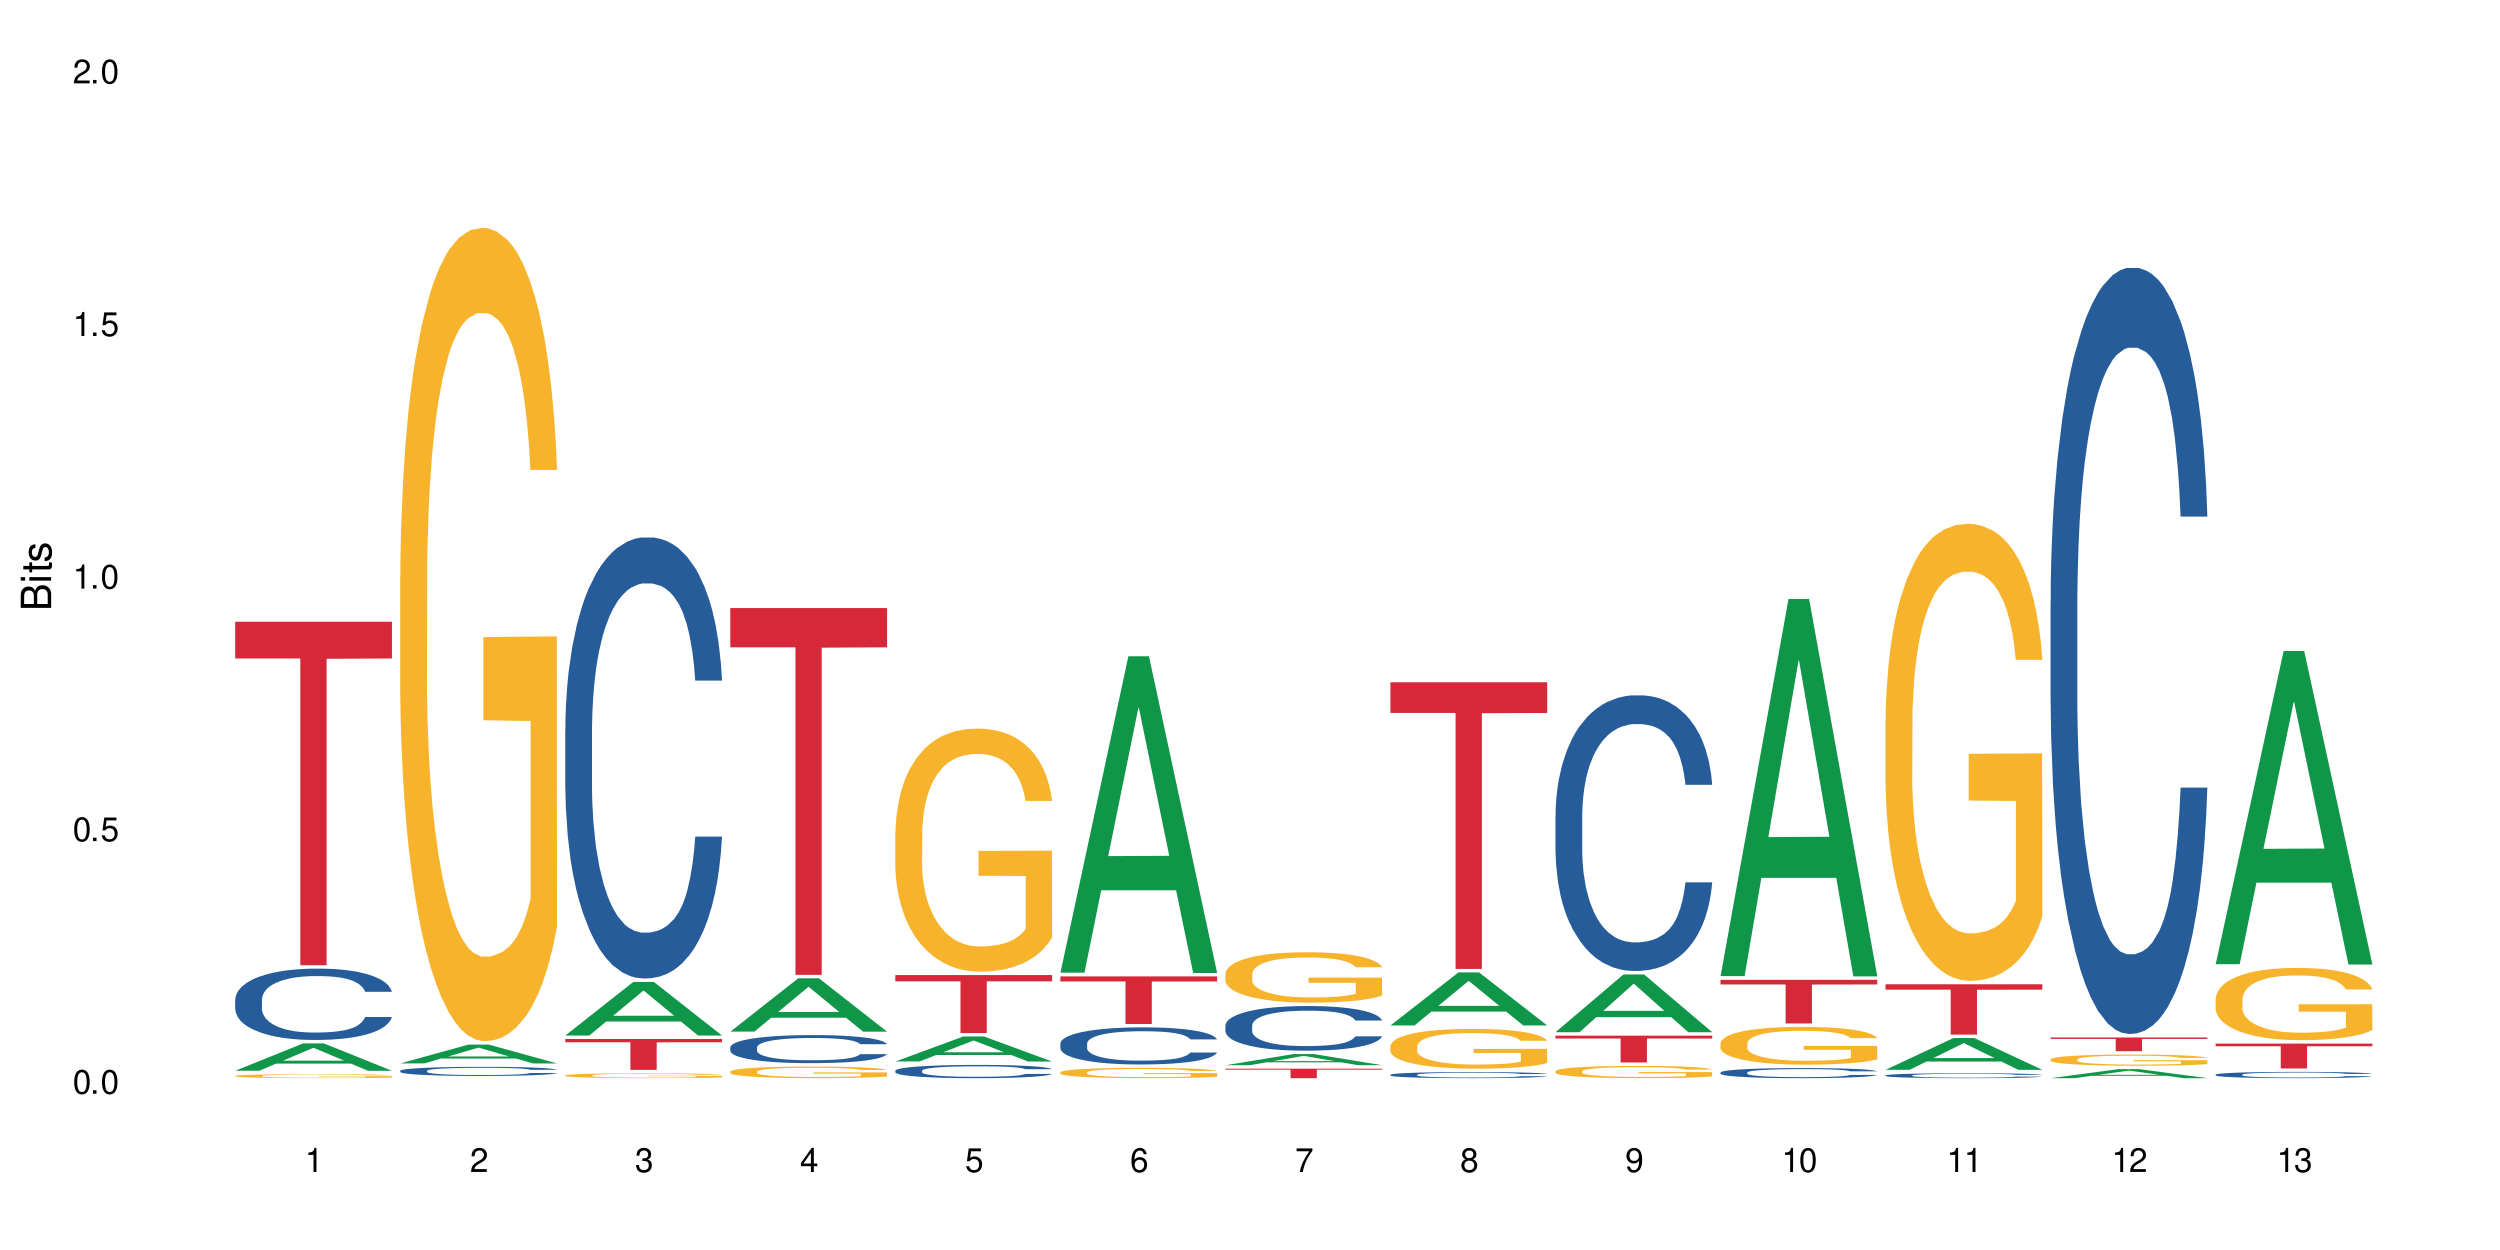 <?xml version="1.0" encoding="UTF-8"?>
<svg xmlns="http://www.w3.org/2000/svg" xmlns:xlink="http://www.w3.org/1999/xlink" width="720" height="360" viewBox="0 0 720 360">
<defs>
<g>
<g id="glyph-0-0">
</g>
<g id="glyph-0-1">
<path d="M 2.641 -6.938 C 2 -6.938 1.422 -6.656 1.078 -6.172 C 0.641 -5.562 0.406 -4.641 0.406 -3.359 C 0.406 -1.016 1.188 0.219 2.641 0.219 C 4.078 0.219 4.859 -1.016 4.859 -3.297 C 4.859 -4.641 4.656 -5.547 4.203 -6.172 C 3.844 -6.656 3.281 -6.938 2.641 -6.938 Z M 2.641 -6.188 C 3.547 -6.188 4 -5.25 4 -3.375 C 4 -1.406 3.562 -0.484 2.625 -0.484 C 1.734 -0.484 1.281 -1.438 1.281 -3.344 C 1.281 -5.25 1.734 -6.188 2.641 -6.188 Z M 2.641 -6.188 "/>
</g>
<g id="glyph-0-2">
<path d="M 1.828 -1 L 0.828 -1 L 0.828 0 L 1.828 0 Z M 1.828 -1 "/>
</g>
<g id="glyph-0-3">
<path d="M 4.562 -6.797 L 1.062 -6.797 L 0.547 -3.094 L 1.328 -3.094 C 1.719 -3.562 2.047 -3.734 2.578 -3.734 C 3.484 -3.734 4.062 -3.109 4.062 -2.094 C 4.062 -1.125 3.484 -0.531 2.578 -0.531 C 1.828 -0.531 1.375 -0.906 1.188 -1.672 L 0.328 -1.672 C 0.453 -1.109 0.547 -0.844 0.75 -0.594 C 1.125 -0.078 1.828 0.219 2.594 0.219 C 3.969 0.219 4.922 -0.781 4.922 -2.219 C 4.922 -3.562 4.031 -4.484 2.719 -4.484 C 2.25 -4.484 1.859 -4.359 1.469 -4.062 L 1.734 -5.969 L 4.562 -5.969 Z M 4.562 -6.797 "/>
</g>
<g id="glyph-0-4">
<path d="M 2.484 -4.938 L 2.484 0 L 3.328 0 L 3.328 -6.938 L 2.766 -6.938 C 2.469 -5.875 2.281 -5.734 0.984 -5.562 L 0.984 -4.938 Z M 2.484 -4.938 "/>
</g>
<g id="glyph-0-5">
<path d="M 4.859 -0.828 L 1.281 -0.828 C 1.359 -1.406 1.672 -1.781 2.5 -2.281 L 3.469 -2.828 C 4.406 -3.344 4.906 -4.062 4.906 -4.906 C 4.906 -5.484 4.672 -6.031 4.266 -6.406 C 3.859 -6.766 3.375 -6.938 2.719 -6.938 C 1.859 -6.938 1.219 -6.625 0.844 -6.031 C 0.609 -5.672 0.5 -5.234 0.484 -4.531 L 1.328 -4.531 C 1.359 -5.016 1.406 -5.281 1.531 -5.516 C 1.75 -5.938 2.188 -6.203 2.703 -6.203 C 3.469 -6.203 4.031 -5.641 4.031 -4.891 C 4.031 -4.344 3.719 -3.859 3.125 -3.516 L 2.234 -3 C 0.812 -2.172 0.406 -1.531 0.328 -0.016 L 4.859 -0.016 Z M 4.859 -0.828 "/>
</g>
<g id="glyph-0-6">
<path d="M 2.125 -3.188 L 2.578 -3.188 C 3.5 -3.188 3.984 -2.766 3.984 -1.922 C 3.984 -1.062 3.469 -0.531 2.594 -0.531 C 1.656 -0.531 1.203 -1 1.156 -2.016 L 0.312 -2.016 C 0.344 -1.453 0.438 -1.094 0.609 -0.781 C 0.953 -0.109 1.625 0.219 2.547 0.219 C 3.953 0.219 4.859 -0.625 4.859 -1.938 C 4.859 -2.828 4.516 -3.297 3.703 -3.594 C 4.344 -3.844 4.656 -4.328 4.656 -5.031 C 4.656 -6.219 3.875 -6.938 2.578 -6.938 C 1.203 -6.938 0.484 -6.172 0.453 -4.703 L 1.297 -4.703 C 1.312 -5.125 1.344 -5.359 1.453 -5.578 C 1.641 -5.969 2.062 -6.203 2.594 -6.203 C 3.344 -6.203 3.797 -5.75 3.797 -5 C 3.797 -4.516 3.609 -4.219 3.25 -4.047 C 3.016 -3.953 2.703 -3.922 2.125 -3.906 Z M 2.125 -3.188 "/>
</g>
<g id="glyph-0-7">
<path d="M 3.141 -1.672 L 3.141 0 L 3.984 0 L 3.984 -1.672 L 4.984 -1.672 L 4.984 -2.438 L 3.984 -2.438 L 3.984 -6.938 L 3.359 -6.938 L 0.266 -2.578 L 0.266 -1.672 Z M 3.141 -2.438 L 1 -2.438 L 3.141 -5.5 Z M 3.141 -2.438 "/>
</g>
<g id="glyph-0-8">
<path d="M 4.781 -5.125 C 4.609 -6.266 3.891 -6.938 2.844 -6.938 C 2.094 -6.938 1.422 -6.578 1.031 -5.953 C 0.594 -5.266 0.406 -4.422 0.406 -3.172 C 0.406 -2 0.578 -1.25 0.984 -0.641 C 1.359 -0.078 1.953 0.219 2.703 0.219 C 3.984 0.219 4.922 -0.75 4.922 -2.094 C 4.922 -3.375 4.062 -4.281 2.844 -4.281 C 2.172 -4.281 1.641 -4.031 1.281 -3.516 C 1.281 -5.234 1.828 -6.188 2.797 -6.188 C 3.391 -6.188 3.797 -5.797 3.938 -5.125 Z M 2.734 -3.531 C 3.547 -3.531 4.062 -2.953 4.062 -2.031 C 4.062 -1.156 3.484 -0.531 2.703 -0.531 C 1.922 -0.531 1.328 -1.188 1.328 -2.078 C 1.328 -2.938 1.906 -3.531 2.734 -3.531 Z M 2.734 -3.531 "/>
</g>
<g id="glyph-0-9">
<path d="M 4.984 -6.797 L 0.438 -6.797 L 0.438 -5.969 L 4.109 -5.969 C 2.5 -3.656 1.828 -2.234 1.328 0 L 2.219 0 C 2.594 -2.172 3.453 -4.047 4.984 -6.094 Z M 4.984 -6.797 "/>
</g>
<g id="glyph-0-10">
<path d="M 3.75 -3.656 C 4.469 -4.094 4.688 -4.438 4.688 -5.078 C 4.688 -6.172 3.844 -6.938 2.641 -6.938 C 1.438 -6.938 0.594 -6.172 0.594 -5.094 C 0.594 -4.438 0.812 -4.094 1.516 -3.656 C 0.734 -3.266 0.359 -2.703 0.359 -1.922 C 0.359 -0.656 1.281 0.219 2.641 0.219 C 3.984 0.219 4.922 -0.656 4.922 -1.922 C 4.922 -2.703 4.531 -3.266 3.75 -3.656 Z M 2.641 -6.188 C 3.359 -6.188 3.812 -5.75 3.812 -5.062 C 3.812 -4.406 3.344 -3.984 2.641 -3.984 C 1.922 -3.984 1.453 -4.406 1.453 -5.078 C 1.453 -5.75 1.922 -6.188 2.641 -6.188 Z M 2.641 -3.266 C 3.484 -3.266 4.062 -2.719 4.062 -1.906 C 4.062 -1.078 3.484 -0.531 2.625 -0.531 C 1.797 -0.531 1.219 -1.094 1.219 -1.906 C 1.219 -2.719 1.781 -3.266 2.641 -3.266 Z M 2.641 -3.266 "/>
</g>
<g id="glyph-0-11">
<path d="M 0.516 -1.578 C 0.672 -0.453 1.406 0.219 2.438 0.219 C 3.188 0.219 3.859 -0.141 4.266 -0.766 C 4.688 -1.453 4.891 -2.297 4.891 -3.547 C 4.891 -4.719 4.703 -5.453 4.312 -6.078 C 3.938 -6.641 3.344 -6.938 2.594 -6.938 C 1.297 -6.938 0.359 -5.969 0.359 -4.625 C 0.359 -3.344 1.234 -2.453 2.453 -2.453 C 3.094 -2.453 3.578 -2.672 4.016 -3.203 C 4 -1.484 3.469 -0.531 2.5 -0.531 C 1.906 -0.531 1.484 -0.906 1.359 -1.578 Z M 2.578 -6.203 C 3.375 -6.203 3.969 -5.531 3.969 -4.641 C 3.969 -3.797 3.391 -3.188 2.547 -3.188 C 1.734 -3.188 1.234 -3.766 1.234 -4.688 C 1.234 -5.562 1.797 -6.203 2.578 -6.203 Z M 2.578 -6.203 "/>
</g>
<g id="glyph-1-0">
</g>
<g id="glyph-1-1">
<path d="M 0 -0.953 L 0 -4.891 C 0 -5.719 -0.234 -6.344 -0.734 -6.797 C -1.188 -7.234 -1.812 -7.469 -2.5 -7.469 C -3.547 -7.469 -4.188 -7 -4.625 -5.875 C -4.984 -6.688 -5.625 -7.094 -6.531 -7.094 C -7.172 -7.094 -7.734 -6.859 -8.141 -6.391 C -8.562 -5.922 -8.75 -5.344 -8.75 -4.5 L -8.75 -0.953 Z M -4.984 -2.062 L -7.766 -2.062 L -7.766 -4.219 C -7.766 -4.844 -7.688 -5.203 -7.453 -5.5 C -7.219 -5.812 -6.859 -5.969 -6.375 -5.969 C -5.891 -5.969 -5.531 -5.812 -5.297 -5.5 C -5.062 -5.203 -4.984 -4.844 -4.984 -4.219 Z M -0.984 -2.062 L -4 -2.062 L -4 -4.781 C -4 -5.766 -3.438 -6.359 -2.484 -6.359 C -1.547 -6.359 -0.984 -5.766 -0.984 -4.781 Z M -0.984 -2.062 "/>
</g>
<g id="glyph-1-2">
<path d="M -6.281 -1.797 L -6.281 -0.797 L 0 -0.797 L 0 -1.797 Z M -8.75 -1.797 L -8.75 -0.797 L -7.484 -0.797 L -7.484 -1.797 Z M -8.75 -1.797 "/>
</g>
<g id="glyph-1-3">
<path d="M -6.281 -3.047 L -6.281 -2.016 L -8.016 -2.016 L -8.016 -1.016 L -6.281 -1.016 L -6.281 -0.172 L -5.469 -0.172 L -5.469 -1.016 L -0.719 -1.016 C -0.078 -1.016 0.281 -1.453 0.281 -2.234 C 0.281 -2.5 0.25 -2.719 0.188 -3.047 L -0.641 -3.047 C -0.609 -2.906 -0.594 -2.766 -0.594 -2.562 C -0.594 -2.141 -0.719 -2.016 -1.156 -2.016 L -5.469 -2.016 L -5.469 -3.047 Z M -6.281 -3.047 "/>
</g>
<g id="glyph-1-4">
<path d="M -4.531 -5.25 C -5.766 -5.25 -6.469 -4.422 -6.469 -2.969 C -6.469 -1.516 -5.719 -0.562 -4.547 -0.562 C -3.562 -0.562 -3.094 -1.062 -2.734 -2.562 L -2.516 -3.484 C -2.344 -4.188 -2.094 -4.469 -1.641 -4.469 C -1.047 -4.469 -0.641 -3.875 -0.641 -3 C -0.641 -2.453 -0.797 -2 -1.062 -1.75 C -1.25 -1.594 -1.422 -1.531 -1.875 -1.469 L -1.875 -0.406 C -0.422 -0.453 0.281 -1.266 0.281 -2.922 C 0.281 -4.5 -0.5 -5.516 -1.719 -5.516 C -2.656 -5.516 -3.172 -4.984 -3.469 -3.734 L -3.703 -2.766 C -3.891 -1.953 -4.156 -1.609 -4.594 -1.609 C -5.188 -1.609 -5.547 -2.125 -5.547 -2.938 C -5.547 -3.75 -5.203 -4.172 -4.531 -4.203 Z M -4.531 -5.25 "/>
</g>
</g>
</defs>
<rect x="-72" y="-36" width="864" height="432" fill="rgb(100%, 100%, 100%)" fill-opacity="1"/>
<path fill-rule="nonzero" fill="rgb(6.275%, 58.824%, 28.235%)" fill-opacity="1" d="M 67.73 308.379 L 67.777 308.371 L 87.316 300.492 L 93.25 300.492 L 112.883 308.387 L 105.984 308.387 L 101.066 306.324 L 79.5 306.324 L 74.676 308.379 L 67.73 308.379 L 81.574 305.473 L 99.086 305.465 L 90.355 301.781 L 90.258 301.773 L 90.164 301.797 L 81.527 305.465 L 81.574 305.473 Z M 67.73 308.379 "/>
<path fill-rule="nonzero" fill="rgb(14.51%, 36.078%, 60%)" fill-opacity="1" d="M 67.73 287.91 L 67.785 287.891 L 67.785 287.441 L 67.953 286.727 L 68.336 285.828 L 68.723 285.207 L 69.715 284.102 L 71.09 283.031 L 72.523 282.207 L 73.566 281.719 L 74.504 281.344 L 76.652 280.648 L 78.027 280.293 L 79.516 279.973 L 81.332 279.656 L 82.652 279.465 L 85.629 279.168 L 87.828 279.035 L 89.535 278.98 L 93.227 278.98 L 95.43 279.055 L 97.027 279.148 L 98.789 279.297 L 100.273 279.465 L 102.863 279.879 L 105.176 280.406 L 106.223 280.707 L 107.875 281.285 L 109.141 281.852 L 110.02 282.336 L 111.012 283.031 L 111.895 283.875 L 112.555 284.832 L 112.883 285.641 L 105.176 285.641 L 104.789 284.891 L 104.348 284.309 L 103.523 283.539 L 102.699 282.996 L 101.543 282.449 L 100.496 282.094 L 99.062 281.738 L 97.797 281.512 L 96.477 281.344 L 95.207 281.23 L 92.785 281.117 L 89.977 281.117 L 88.93 281.156 L 86.785 281.305 L 85.629 281.438 L 83.977 281.699 L 82.82 281.945 L 81.441 282.32 L 80.508 282.637 L 79.352 283.125 L 78.523 283.559 L 77.586 284.176 L 77.035 284.645 L 76.543 285.172 L 76.102 285.789 L 75.77 286.445 L 75.551 287.141 L 75.441 287.816 L 75.441 290.727 L 75.551 291.402 L 75.824 292.188 L 76.543 293.332 L 77.586 294.328 L 78.801 295.117 L 79.957 295.68 L 80.617 295.941 L 81.496 296.242 L 82.875 296.617 L 84.855 296.992 L 86.012 297.141 L 87.773 297.293 L 89.594 297.367 L 92.016 297.367 L 94.164 297.293 L 95.594 297.199 L 97.082 297.047 L 99.117 296.73 L 100.383 296.43 L 101.484 296.074 L 102.312 295.715 L 102.863 295.418 L 103.688 294.836 L 104.348 294.195 L 104.844 293.539 L 105.176 292.902 L 112.883 292.902 L 112.555 293.652 L 112.059 294.383 L 111.562 294.93 L 110.793 295.586 L 109.91 296.168 L 108.645 296.824 L 107.598 297.254 L 106.223 297.723 L 104.957 298.082 L 103.578 298.398 L 101.543 298.773 L 100.219 298.961 L 98.789 299.133 L 97.082 299.281 L 94.934 299.414 L 92.621 299.488 L 90.473 299.508 L 88.16 299.469 L 86.453 299.395 L 84.195 299.227 L 81.387 298.887 L 79.352 298.531 L 77.754 298.176 L 76.375 297.801 L 74.836 297.293 L 72.852 296.469 L 71.641 295.828 L 70.816 295.305 L 69.879 294.57 L 69.219 293.914 L 68.445 292.863 L 67.895 291.531 L 67.73 290.5 Z M 67.73 287.91 "/>
<path fill-rule="nonzero" fill="rgb(96.863%, 70.196%, 16.863%)" fill-opacity="1" d="M 67.73 309.859 L 67.785 309.859 L 67.785 309.836 L 68.008 309.789 L 68.559 309.727 L 69.273 309.672 L 70.043 309.633 L 70.539 309.609 L 71.367 309.578 L 72.082 309.555 L 73.898 309.508 L 76.211 309.465 L 77.477 309.445 L 78.91 309.426 L 80.945 309.406 L 81.883 309.402 L 84.746 309.383 L 87.996 309.375 L 91.574 309.371 L 93.227 309.371 L 95.484 309.375 L 98.566 309.387 L 100.328 309.398 L 101.707 309.406 L 103.137 309.422 L 104.898 309.441 L 106.551 309.469 L 107.875 309.492 L 109.195 309.523 L 110.297 309.559 L 111.234 309.594 L 112.059 309.637 L 112.555 309.672 L 112.883 309.711 L 105.23 309.711 L 104.789 309.672 L 104.293 309.645 L 103.469 309.609 L 102.641 309.586 L 101.816 309.566 L 100.273 309.539 L 98.953 309.523 L 97.301 309.508 L 95.703 309.5 L 93.887 309.492 L 92.785 309.488 L 89.867 309.488 L 87.223 309.496 L 85.684 309.504 L 84.582 309.516 L 83.039 309.531 L 82.102 309.543 L 81.551 309.551 L 79.902 309.582 L 78.801 309.613 L 78.195 309.633 L 77.422 309.664 L 76.871 309.691 L 76.266 309.734 L 75.938 309.766 L 75.496 309.836 L 75.441 310.023 L 75.605 310.062 L 75.938 310.105 L 76.375 310.145 L 77.035 310.184 L 77.699 310.215 L 78.855 310.254 L 79.844 310.281 L 80.617 310.301 L 82.102 310.328 L 82.707 310.336 L 84.141 310.355 L 85.629 310.371 L 87.445 310.383 L 88.82 310.387 L 91.023 310.395 L 93.832 310.395 L 97.137 310.387 L 99.227 310.379 L 100.66 310.371 L 101.598 310.363 L 102.754 310.352 L 103.578 310.34 L 104.348 310.332 L 105.285 310.312 L 105.285 310.062 L 91.684 310.062 L 91.684 309.945 L 112.828 309.945 L 112.883 310.352 L 111.727 310.379 L 110.297 310.406 L 108.918 310.43 L 107.488 310.445 L 105.449 310.465 L 103.797 310.477 L 101.266 310.492 L 98.953 310.504 L 96.531 310.508 L 94.383 310.512 L 89.594 310.512 L 87.168 310.504 L 85.242 310.496 L 81.719 310.473 L 79.516 310.449 L 78.082 310.434 L 76.598 310.41 L 75.109 310.383 L 73.789 310.355 L 72.906 310.336 L 72.027 310.309 L 71.09 310.277 L 70.207 310.242 L 69.547 310.211 L 68.941 310.172 L 68.5 310.141 L 68.062 310.094 L 67.84 310.055 L 67.73 310.023 Z M 67.73 309.859 "/>
<path fill-rule="nonzero" fill="rgb(83.922%, 15.686%, 22.353%)" fill-opacity="1" d="M 67.73 179.051 L 112.883 179.051 L 112.883 189.641 L 94.066 189.734 L 94.066 277.996 L 86.496 277.996 L 86.496 189.828 L 86.387 189.641 L 67.73 189.641 Z M 67.73 179.051 "/>
<path fill-rule="nonzero" fill="rgb(6.275%, 58.824%, 28.235%)" fill-opacity="1" d="M 115.262 306.266 L 115.309 306.258 L 134.848 300.848 L 140.781 300.848 L 160.414 306.27 L 153.516 306.27 L 148.598 304.855 L 127.031 304.855 L 122.207 306.266 L 115.262 306.266 L 129.105 304.27 L 146.617 304.262 L 137.887 301.734 L 137.789 301.727 L 137.691 301.742 L 129.059 304.262 L 129.105 304.27 Z M 115.262 306.266 "/>
<path fill-rule="nonzero" fill="rgb(14.51%, 36.078%, 60%)" fill-opacity="1" d="M 115.262 308.391 L 115.316 308.391 L 115.316 308.332 L 115.48 308.242 L 115.867 308.125 L 116.254 308.047 L 117.242 307.906 L 118.621 307.77 L 120.051 307.664 L 121.098 307.602 L 122.035 307.555 L 124.184 307.465 L 125.559 307.422 L 127.047 307.379 L 128.863 307.34 L 130.184 307.316 L 133.156 307.277 L 135.359 307.262 L 137.066 307.254 L 140.758 307.254 L 142.961 307.262 L 144.555 307.273 L 146.316 307.293 L 147.805 307.316 L 150.395 307.367 L 152.707 307.434 L 153.75 307.473 L 155.402 307.547 L 156.672 307.617 L 157.551 307.68 L 158.543 307.77 L 159.422 307.879 L 160.086 308 L 160.414 308.102 L 152.707 308.102 L 152.32 308.008 L 151.879 307.934 L 151.055 307.836 L 150.227 307.766 L 149.07 307.695 L 148.023 307.648 L 146.594 307.605 L 145.328 307.574 L 144.004 307.555 L 142.738 307.539 L 140.316 307.527 L 137.508 307.527 L 136.461 307.531 L 134.312 307.551 L 133.156 307.566 L 131.504 307.602 L 130.348 307.633 L 128.973 307.68 L 128.035 307.719 L 126.879 307.781 L 126.055 307.836 L 125.117 307.914 L 124.566 307.977 L 124.07 308.043 L 123.633 308.121 L 123.301 308.207 L 123.082 308.293 L 122.969 308.379 L 122.969 308.75 L 123.082 308.836 L 123.355 308.938 L 124.07 309.086 L 125.117 309.211 L 126.328 309.312 L 127.484 309.383 L 128.145 309.418 L 129.027 309.457 L 130.402 309.504 L 132.387 309.551 L 133.543 309.57 L 135.305 309.59 L 137.121 309.598 L 139.547 309.598 L 141.691 309.59 L 143.125 309.578 L 144.609 309.559 L 146.648 309.52 L 147.914 309.48 L 149.016 309.434 L 149.844 309.387 L 150.395 309.352 L 151.219 309.277 L 151.879 309.195 L 152.375 309.109 L 152.707 309.031 L 160.414 309.031 L 160.086 309.125 L 159.59 309.219 L 159.094 309.289 L 158.324 309.371 L 157.441 309.445 L 156.176 309.531 L 155.129 309.586 L 153.75 309.645 L 152.484 309.691 L 151.109 309.73 L 149.07 309.777 L 147.75 309.805 L 146.316 309.824 L 144.609 309.844 L 142.465 309.859 L 140.152 309.871 L 138.004 309.871 L 135.691 309.867 L 133.984 309.859 L 131.727 309.836 L 128.918 309.793 L 126.879 309.746 L 125.281 309.703 L 123.906 309.652 L 122.363 309.59 L 120.383 309.484 L 119.172 309.402 L 118.344 309.336 L 117.41 309.242 L 116.746 309.16 L 115.977 309.023 L 115.426 308.855 L 115.262 308.723 Z M 115.262 308.391 "/>
<path fill-rule="nonzero" fill="rgb(96.863%, 70.196%, 16.863%)" fill-opacity="1" d="M 115.262 165.938 L 115.316 165.727 L 115.316 161.445 L 115.535 151.82 L 116.086 138.555 L 116.805 127.645 L 117.574 119.086 L 118.07 114.594 L 118.895 108.176 L 119.609 103.469 L 121.43 93.844 L 123.742 84.855 L 125.008 81.008 L 126.438 77.371 L 128.477 73.305 L 129.414 71.809 L 132.277 68.383 L 135.523 66.246 L 139.105 65.602 L 140.758 65.816 L 143.016 66.672 L 146.098 69.027 L 147.859 71.164 L 149.238 73.305 L 150.668 76.086 L 152.43 80.363 L 154.082 85.5 L 155.402 90.633 L 156.727 97.051 L 157.828 103.898 L 158.762 111.387 L 159.59 120.371 L 160.086 127.859 L 160.414 135.348 L 152.762 135.348 L 152.32 127.859 L 151.824 122.082 L 151 115.023 L 150.172 109.887 L 149.348 105.824 L 147.805 100.262 L 146.484 96.836 L 144.832 93.844 L 143.234 91.918 L 141.418 90.633 L 140.316 90.207 L 137.398 90.207 L 134.754 91.703 L 133.211 93.414 L 132.109 95.125 L 130.57 98.336 L 129.633 100.902 L 129.082 102.613 L 127.43 109.246 L 126.328 115.234 L 125.723 119.301 L 124.953 125.719 L 124.402 131.496 L 123.797 140.055 L 123.465 146.473 L 123.023 161.02 L 122.969 199.527 L 123.137 207.656 L 123.465 216.43 L 123.906 224.129 L 124.566 232.258 L 125.227 238.465 L 126.383 246.809 L 127.375 252.371 L 128.145 256.008 L 129.633 261.781 L 130.238 263.707 L 131.672 267.559 L 133.156 270.555 L 134.973 273.121 L 136.352 274.406 L 138.555 275.477 L 141.363 275.477 L 144.668 274.191 L 146.758 272.48 L 148.191 270.77 L 149.125 269.27 L 150.281 266.918 L 151.109 264.777 L 151.879 262.426 L 152.816 258.789 L 152.816 207.656 L 139.215 207.441 L 139.215 183.48 L 160.359 183.27 L 160.414 266.918 L 159.258 272.695 L 157.828 278.258 L 156.449 282.535 L 155.02 286.172 L 152.98 290.238 L 151.328 292.805 L 148.797 295.797 L 146.484 297.723 L 144.059 299.008 L 141.914 299.648 L 139.379 299.863 L 137.121 299.438 L 134.699 298.152 L 132.773 296.441 L 131.012 294.301 L 129.246 291.52 L 127.047 287.027 L 125.613 283.391 L 124.125 278.898 L 122.641 273.551 L 121.316 267.773 L 120.438 263.281 L 119.555 258.145 L 118.621 251.727 L 117.738 244.453 L 117.078 237.82 L 116.473 230.336 L 116.031 223.273 L 115.59 213.648 L 115.371 205.945 L 115.262 199.312 Z M 115.262 165.938 "/>
<path fill-rule="nonzero" fill="rgb(6.275%, 58.824%, 28.235%)" fill-opacity="1" d="M 162.793 298.227 L 162.84 298.211 L 182.379 282.801 L 188.312 282.801 L 207.945 298.242 L 201.047 298.242 L 196.125 294.211 L 174.562 294.211 L 169.738 298.227 L 162.793 298.227 L 176.637 292.543 L 194.148 292.527 L 185.418 285.324 L 185.32 285.309 L 185.223 285.352 L 176.59 292.527 L 176.637 292.543 Z M 162.793 298.227 "/>
<path fill-rule="nonzero" fill="rgb(14.51%, 36.078%, 60%)" fill-opacity="1" d="M 162.793 210.066 L 162.848 209.949 L 162.848 207.164 L 163.012 202.75 L 163.398 197.18 L 163.781 193.348 L 164.773 186.496 L 166.148 179.879 L 167.582 174.77 L 168.629 171.754 L 169.562 169.43 L 171.711 165.133 L 173.09 162.93 L 174.574 160.953 L 176.391 158.98 L 177.715 157.82 L 180.688 155.961 L 182.891 155.148 L 184.598 154.801 L 188.285 154.801 L 190.488 155.266 L 192.086 155.848 L 193.848 156.773 L 195.336 157.82 L 197.922 160.375 L 200.234 163.625 L 201.281 165.484 L 202.934 169.082 L 204.199 172.566 L 205.082 175.582 L 206.074 179.879 L 206.953 185.105 L 207.613 191.023 L 207.945 196.02 L 200.234 196.02 L 199.852 191.375 L 199.41 187.773 L 198.582 183.016 L 197.758 179.648 L 196.602 176.281 L 195.555 174.074 L 194.125 171.867 L 192.855 170.477 L 191.535 169.43 L 190.27 168.734 L 187.848 168.035 L 185.039 168.035 L 183.992 168.27 L 181.844 169.199 L 180.688 170.012 L 179.035 171.637 L 177.879 173.145 L 176.504 175.469 L 175.566 177.441 L 174.41 180.461 L 173.586 183.129 L 172.648 186.961 L 172.098 189.863 L 171.602 193.113 L 171.16 196.945 L 170.832 201.012 L 170.609 205.305 L 170.5 209.484 L 170.5 227.48 L 170.609 231.66 L 170.887 236.539 L 171.602 243.621 L 172.648 249.773 L 173.859 254.648 L 175.016 258.133 L 175.676 259.758 L 176.559 261.617 L 177.934 263.938 L 179.918 266.262 L 181.074 267.188 L 182.836 268.117 L 184.652 268.582 L 187.074 268.582 L 189.223 268.117 L 190.656 267.535 L 192.141 266.609 L 194.18 264.633 L 195.445 262.777 L 196.547 260.57 L 197.371 258.363 L 197.922 256.508 L 198.75 252.906 L 199.41 248.961 L 199.906 244.898 L 200.234 240.949 L 207.945 240.949 L 207.613 245.594 L 207.117 250.121 L 206.625 253.488 L 205.852 257.551 L 204.973 261.152 L 203.703 265.215 L 202.66 267.887 L 201.281 270.789 L 200.016 272.992 L 198.641 274.969 L 196.602 277.289 L 195.281 278.449 L 193.848 279.496 L 192.141 280.426 L 189.992 281.238 L 187.68 281.703 L 185.535 281.816 L 183.219 281.586 L 181.512 281.121 L 179.254 280.074 L 176.449 277.984 L 174.41 275.781 L 172.812 273.574 L 171.438 271.254 L 169.895 268.117 L 167.914 263.008 L 166.699 259.062 L 165.875 255.812 L 164.938 251.281 L 164.277 247.219 L 163.508 240.719 L 162.957 232.473 L 162.793 226.09 Z M 162.793 210.066 "/>
<path fill-rule="nonzero" fill="rgb(96.863%, 70.196%, 16.863%)" fill-opacity="1" d="M 162.793 309.707 L 162.848 309.707 L 162.848 309.68 L 163.066 309.625 L 163.617 309.543 L 164.332 309.477 L 165.105 309.426 L 165.602 309.398 L 166.426 309.359 L 167.141 309.332 L 168.957 309.273 L 171.27 309.223 L 172.539 309.199 L 173.969 309.176 L 176.008 309.152 L 176.941 309.141 L 179.805 309.121 L 183.055 309.109 L 186.633 309.105 L 188.285 309.105 L 190.543 309.113 L 193.629 309.125 L 195.391 309.137 L 196.766 309.152 L 198.199 309.168 L 199.961 309.195 L 201.613 309.227 L 202.934 309.254 L 204.254 309.293 L 205.355 309.336 L 206.293 309.379 L 207.117 309.434 L 207.613 309.48 L 207.945 309.523 L 200.289 309.523 L 199.852 309.48 L 199.355 309.445 L 198.527 309.402 L 197.703 309.371 L 196.875 309.348 L 195.336 309.312 L 194.012 309.293 L 192.363 309.273 L 190.766 309.262 L 188.949 309.254 L 184.926 309.254 L 182.285 309.262 L 180.742 309.273 L 179.641 309.281 L 178.098 309.301 L 177.164 309.316 L 176.613 309.328 L 174.961 309.367 L 173.859 309.402 L 173.254 309.43 L 172.484 309.465 L 171.934 309.5 L 171.328 309.551 L 170.996 309.59 L 170.555 309.68 L 170.5 309.91 L 170.664 309.957 L 170.996 310.012 L 171.438 310.059 L 172.098 310.105 L 172.758 310.145 L 173.914 310.195 L 174.906 310.227 L 175.676 310.25 L 177.164 310.285 L 177.77 310.297 L 179.199 310.32 L 180.688 310.336 L 182.504 310.352 L 183.883 310.359 L 186.082 310.367 L 188.891 310.367 L 192.195 310.359 L 194.289 310.348 L 195.719 310.34 L 196.656 310.328 L 197.812 310.316 L 198.641 310.301 L 199.41 310.289 L 200.348 310.266 L 200.348 309.957 L 186.746 309.957 L 186.746 309.812 L 207.891 309.812 L 207.945 310.316 L 206.789 310.348 L 205.355 310.383 L 203.98 310.41 L 202.547 310.43 L 200.512 310.453 L 198.859 310.469 L 196.324 310.488 L 194.012 310.5 L 191.59 310.508 L 189.441 310.512 L 184.652 310.512 L 182.23 310.504 L 180.301 310.492 L 178.539 310.48 L 176.777 310.461 L 174.574 310.438 L 173.145 310.414 L 171.656 310.387 L 170.172 310.355 L 168.848 310.32 L 167.969 310.293 L 167.086 310.262 L 166.148 310.223 L 165.27 310.18 L 164.609 310.141 L 164.004 310.094 L 163.562 310.051 L 163.121 309.996 L 162.902 309.949 L 162.793 309.91 Z M 162.793 309.707 "/>
<path fill-rule="nonzero" fill="rgb(83.922%, 15.686%, 22.353%)" fill-opacity="1" d="M 162.793 299.223 L 207.945 299.223 L 207.945 300.176 L 189.125 300.184 L 189.125 308.121 L 181.555 308.121 L 181.555 300.191 L 181.445 300.176 L 162.793 300.176 Z M 162.793 299.223 "/>
<path fill-rule="nonzero" fill="rgb(6.275%, 58.824%, 28.235%)" fill-opacity="1" d="M 210.32 297.109 L 210.371 297.098 L 229.906 281.738 L 235.84 281.738 L 255.477 297.125 L 248.578 297.125 L 243.656 293.109 L 222.094 293.109 L 217.27 297.109 L 210.32 297.109 L 224.168 291.445 L 241.68 291.434 L 232.945 284.25 L 232.852 284.238 L 232.754 284.281 L 224.117 291.434 L 224.168 291.445 Z M 210.32 297.109 "/>
<path fill-rule="nonzero" fill="rgb(14.51%, 36.078%, 60%)" fill-opacity="1" d="M 210.32 301.625 L 210.375 301.617 L 210.375 301.438 L 210.543 301.16 L 210.926 300.805 L 211.312 300.559 L 212.305 300.125 L 213.68 299.703 L 215.113 299.379 L 216.16 299.188 L 217.094 299.039 L 219.242 298.766 L 220.617 298.625 L 222.105 298.5 L 223.922 298.375 L 225.246 298.301 L 228.219 298.184 L 230.422 298.133 L 232.129 298.109 L 235.816 298.109 L 238.02 298.137 L 239.617 298.176 L 241.379 298.234 L 242.863 298.301 L 245.453 298.465 L 247.766 298.672 L 248.812 298.789 L 250.465 299.016 L 251.73 299.238 L 252.613 299.43 L 253.602 299.703 L 254.484 300.035 L 255.145 300.414 L 255.477 300.73 L 247.766 300.73 L 247.379 300.434 L 246.941 300.207 L 246.113 299.902 L 245.289 299.688 L 244.133 299.477 L 243.086 299.336 L 241.652 299.195 L 240.387 299.105 L 239.066 299.039 L 237.801 298.996 L 235.375 298.949 L 232.566 298.949 L 231.523 298.965 L 229.375 299.023 L 228.219 299.074 L 226.566 299.18 L 225.41 299.277 L 224.031 299.422 L 223.098 299.547 L 221.941 299.742 L 221.113 299.91 L 220.18 300.152 L 219.629 300.34 L 219.133 300.547 L 218.691 300.789 L 218.359 301.047 L 218.141 301.32 L 218.031 301.586 L 218.031 302.73 L 218.141 302.996 L 218.418 303.309 L 219.133 303.758 L 220.18 304.148 L 221.391 304.461 L 222.547 304.68 L 223.207 304.785 L 224.086 304.902 L 225.465 305.051 L 227.445 305.199 L 228.602 305.258 L 230.367 305.316 L 232.184 305.344 L 234.605 305.344 L 236.754 305.316 L 238.184 305.277 L 239.672 305.219 L 241.707 305.094 L 242.977 304.977 L 244.078 304.836 L 244.902 304.695 L 245.453 304.578 L 246.277 304.348 L 246.941 304.098 L 247.438 303.84 L 247.766 303.586 L 255.477 303.586 L 255.145 303.883 L 254.648 304.172 L 254.152 304.387 L 253.383 304.645 L 252.5 304.871 L 251.234 305.133 L 250.188 305.301 L 248.812 305.484 L 247.547 305.625 L 246.168 305.75 L 244.133 305.898 L 242.809 305.973 L 241.379 306.039 L 239.672 306.098 L 237.523 306.148 L 235.211 306.18 L 233.062 306.188 L 230.75 306.172 L 229.043 306.145 L 226.785 306.078 L 223.977 305.941 L 221.941 305.805 L 220.344 305.664 L 218.965 305.516 L 217.426 305.316 L 215.441 304.992 L 214.23 304.738 L 213.406 304.531 L 212.469 304.246 L 211.809 303.988 L 211.039 303.574 L 210.488 303.047 L 210.32 302.645 Z M 210.32 301.625 "/>
<path fill-rule="nonzero" fill="rgb(96.863%, 70.196%, 16.863%)" fill-opacity="1" d="M 210.32 308.602 L 210.375 308.598 L 210.375 308.539 L 210.598 308.402 L 211.148 308.211 L 211.863 308.055 L 212.633 307.934 L 213.129 307.871 L 213.957 307.777 L 214.672 307.711 L 216.488 307.574 L 218.801 307.445 L 220.066 307.391 L 221.5 307.34 L 223.539 307.281 L 224.473 307.258 L 227.336 307.211 L 230.586 307.18 L 234.164 307.172 L 235.816 307.172 L 238.074 307.188 L 241.156 307.219 L 242.922 307.25 L 244.297 307.281 L 245.73 307.32 L 247.492 307.383 L 249.145 307.453 L 250.465 307.527 L 251.785 307.621 L 252.887 307.719 L 253.824 307.824 L 254.648 307.953 L 255.145 308.059 L 255.477 308.164 L 247.82 308.164 L 247.379 308.059 L 246.887 307.977 L 246.059 307.875 L 245.234 307.801 L 244.406 307.746 L 242.863 307.664 L 241.543 307.617 L 239.891 307.574 L 238.293 307.547 L 236.477 307.527 L 235.375 307.523 L 232.457 307.523 L 229.816 307.543 L 228.273 307.566 L 227.172 307.59 L 225.629 307.637 L 224.695 307.676 L 224.145 307.699 L 222.492 307.793 L 221.391 307.879 L 220.785 307.938 L 220.012 308.027 L 219.461 308.109 L 218.855 308.234 L 218.527 308.324 L 218.086 308.531 L 218.031 309.082 L 218.195 309.195 L 218.527 309.324 L 218.965 309.434 L 219.629 309.547 L 220.289 309.637 L 221.445 309.754 L 222.438 309.836 L 223.207 309.887 L 224.695 309.969 L 225.301 309.996 L 226.73 310.051 L 228.219 310.094 L 230.035 310.133 L 231.41 310.148 L 233.613 310.164 L 236.422 310.164 L 239.727 310.145 L 241.82 310.121 L 243.25 310.098 L 244.188 310.078 L 245.344 310.043 L 246.168 310.012 L 246.941 309.98 L 247.875 309.926 L 247.875 309.195 L 234.273 309.195 L 234.273 308.852 L 255.422 308.848 L 255.477 310.043 L 254.32 310.125 L 252.887 310.203 L 251.512 310.266 L 250.078 310.316 L 248.043 310.375 L 246.391 310.41 L 243.855 310.453 L 241.543 310.48 L 239.121 310.5 L 236.973 310.508 L 234.441 310.512 L 232.184 310.508 L 229.758 310.488 L 227.832 310.465 L 226.07 310.434 L 224.309 310.395 L 222.105 310.328 L 220.672 310.277 L 219.188 310.215 L 217.699 310.137 L 216.379 310.055 L 215.496 309.992 L 214.617 309.918 L 213.68 309.824 L 212.801 309.723 L 212.137 309.629 L 211.531 309.52 L 211.094 309.422 L 210.652 309.281 L 210.43 309.172 L 210.32 309.078 Z M 210.32 308.602 "/>
<path fill-rule="nonzero" fill="rgb(83.922%, 15.686%, 22.353%)" fill-opacity="1" d="M 210.32 175.121 L 255.477 175.121 L 255.477 186.43 L 236.656 186.527 L 236.656 280.754 L 229.086 280.754 L 229.086 186.629 L 228.977 186.43 L 210.32 186.43 Z M 210.32 175.121 "/>
<path fill-rule="nonzero" fill="rgb(6.275%, 58.824%, 28.235%)" fill-opacity="1" d="M 257.852 305.711 L 257.898 305.703 L 277.438 298.508 L 283.371 298.508 L 303.004 305.719 L 296.105 305.719 L 291.188 303.836 L 269.621 303.836 L 264.797 305.711 L 257.852 305.711 L 271.695 303.059 L 289.207 303.051 L 280.477 299.688 L 280.379 299.68 L 280.285 299.699 L 271.648 303.051 L 271.695 303.059 Z M 257.852 305.711 "/>
<path fill-rule="nonzero" fill="rgb(14.51%, 36.078%, 60%)" fill-opacity="1" d="M 257.852 308.359 L 257.906 308.355 L 257.906 308.273 L 258.07 308.141 L 258.457 307.973 L 258.844 307.859 L 259.832 307.652 L 261.211 307.453 L 262.641 307.301 L 263.688 307.211 L 264.625 307.141 L 266.773 307.012 L 268.148 306.945 L 269.637 306.887 L 271.453 306.824 L 272.773 306.793 L 275.746 306.734 L 277.949 306.711 L 279.656 306.699 L 283.348 306.699 L 285.551 306.715 L 287.145 306.73 L 288.91 306.762 L 290.395 306.793 L 292.984 306.867 L 295.297 306.965 L 296.344 307.02 L 297.996 307.129 L 299.262 307.234 L 300.141 307.324 L 301.133 307.453 L 302.016 307.609 L 302.676 307.789 L 303.004 307.938 L 295.297 307.938 L 294.91 307.797 L 294.469 307.691 L 293.645 307.547 L 292.816 307.445 L 291.66 307.344 L 290.617 307.277 L 289.184 307.211 L 287.918 307.172 L 286.598 307.141 L 285.328 307.117 L 282.906 307.098 L 280.098 307.098 L 279.051 307.105 L 276.902 307.133 L 275.746 307.156 L 274.098 307.207 L 272.941 307.25 L 271.562 307.32 L 270.625 307.379 L 269.469 307.469 L 268.645 307.551 L 267.707 307.664 L 267.156 307.754 L 266.66 307.852 L 266.223 307.965 L 265.891 308.086 L 265.672 308.215 L 265.562 308.344 L 265.562 308.883 L 265.672 309.008 L 265.945 309.152 L 266.66 309.367 L 267.707 309.551 L 268.918 309.699 L 270.074 309.801 L 270.738 309.852 L 271.617 309.906 L 272.996 309.977 L 274.977 310.047 L 276.133 310.074 L 277.895 310.102 L 279.711 310.117 L 282.137 310.117 L 284.281 310.102 L 285.715 310.086 L 287.203 310.055 L 289.238 309.996 L 290.504 309.941 L 291.605 309.875 L 292.434 309.809 L 292.984 309.754 L 293.809 309.645 L 294.469 309.527 L 294.965 309.406 L 295.297 309.285 L 303.004 309.285 L 302.676 309.426 L 302.18 309.562 L 301.684 309.664 L 300.914 309.785 L 300.031 309.891 L 298.766 310.016 L 297.719 310.094 L 296.344 310.184 L 295.074 310.246 L 293.699 310.309 L 291.66 310.375 L 290.34 310.41 L 288.91 310.441 L 287.203 310.473 L 285.055 310.496 L 282.742 310.508 L 280.594 310.512 L 278.281 310.504 L 276.574 310.492 L 274.316 310.461 L 271.508 310.398 L 269.469 310.332 L 267.875 310.266 L 266.496 310.195 L 264.953 310.102 L 262.973 309.949 L 261.762 309.828 L 260.934 309.73 L 260 309.598 L 259.34 309.473 L 258.566 309.277 L 258.016 309.031 L 257.852 308.84 Z M 257.852 308.359 "/>
<path fill-rule="nonzero" fill="rgb(96.863%, 70.196%, 16.863%)" fill-opacity="1" d="M 257.852 239.816 L 257.906 239.754 L 257.906 238.473 L 258.125 235.594 L 258.676 231.633 L 259.395 228.371 L 260.164 225.812 L 260.66 224.469 L 261.484 222.551 L 262.203 221.145 L 264.02 218.266 L 266.332 215.582 L 267.598 214.43 L 269.031 213.344 L 271.066 212.129 L 272.004 211.68 L 274.867 210.656 L 278.117 210.02 L 281.695 209.824 L 283.348 209.891 L 285.605 210.145 L 288.688 210.848 L 290.449 211.488 L 291.828 212.129 L 293.258 212.961 L 295.02 214.238 L 296.672 215.773 L 297.996 217.309 L 299.316 219.227 L 300.418 221.273 L 301.352 223.512 L 302.18 226.195 L 302.676 228.434 L 303.004 230.672 L 295.352 230.672 L 294.91 228.434 L 294.414 226.707 L 293.59 224.598 L 292.762 223.062 L 291.938 221.848 L 290.395 220.184 L 289.074 219.16 L 287.422 218.266 L 285.824 217.691 L 284.008 217.309 L 282.906 217.18 L 279.988 217.18 L 277.344 217.629 L 275.805 218.137 L 274.703 218.648 L 273.16 219.609 L 272.223 220.375 L 271.672 220.887 L 270.02 222.871 L 268.918 224.66 L 268.312 225.875 L 267.543 227.793 L 266.992 229.52 L 266.387 232.078 L 266.055 233.996 L 265.617 238.344 L 265.562 249.855 L 265.727 252.285 L 266.055 254.906 L 266.496 257.211 L 267.156 259.641 L 267.82 261.492 L 268.977 263.988 L 269.965 265.648 L 270.738 266.738 L 272.223 268.465 L 272.828 269.039 L 274.262 270.191 L 275.746 271.086 L 277.566 271.852 L 278.941 272.234 L 281.145 272.555 L 283.953 272.555 L 287.258 272.172 L 289.348 271.66 L 290.781 271.148 L 291.719 270.703 L 292.875 270 L 293.699 269.359 L 294.469 268.656 L 295.406 267.566 L 295.406 252.285 L 281.805 252.223 L 281.805 245.059 L 302.949 244.996 L 303.004 270 L 301.848 271.727 L 300.418 273.387 L 299.039 274.668 L 297.609 275.754 L 295.57 276.969 L 293.918 277.734 L 291.387 278.629 L 289.074 279.207 L 286.652 279.59 L 284.504 279.781 L 281.969 279.844 L 279.711 279.719 L 277.289 279.336 L 275.363 278.824 L 273.602 278.184 L 271.84 277.352 L 269.637 276.008 L 268.203 274.922 L 266.719 273.578 L 265.23 271.98 L 263.91 270.254 L 263.027 268.91 L 262.148 267.375 L 261.211 265.457 L 260.328 263.285 L 259.668 261.301 L 259.062 259.062 L 258.621 256.953 L 258.184 254.074 L 257.961 251.773 L 257.852 249.793 Z M 257.852 239.816 "/>
<path fill-rule="nonzero" fill="rgb(83.922%, 15.686%, 22.353%)" fill-opacity="1" d="M 257.852 280.828 L 303.004 280.828 L 303.004 282.617 L 284.188 282.633 L 284.188 297.523 L 276.617 297.523 L 276.617 282.648 L 276.504 282.617 L 257.852 282.617 Z M 257.852 280.828 "/>
<path fill-rule="nonzero" fill="rgb(6.275%, 58.824%, 28.235%)" fill-opacity="1" d="M 305.383 280.133 L 305.43 280.047 L 324.969 188.996 L 330.902 188.996 L 350.535 280.219 L 343.637 280.219 L 338.715 256.406 L 317.152 256.406 L 312.328 280.133 L 305.383 280.133 L 319.227 246.559 L 336.738 246.473 L 328.008 203.898 L 327.91 203.816 L 327.812 204.07 L 319.18 246.473 L 319.227 246.559 Z M 305.383 280.133 "/>
<path fill-rule="nonzero" fill="rgb(14.51%, 36.078%, 60%)" fill-opacity="1" d="M 305.383 300.535 L 305.438 300.527 L 305.438 300.293 L 305.602 299.922 L 305.988 299.453 L 306.371 299.133 L 307.363 298.555 L 308.742 298 L 310.172 297.57 L 311.219 297.316 L 312.156 297.121 L 314.301 296.758 L 315.68 296.574 L 317.164 296.406 L 318.984 296.242 L 320.305 296.145 L 323.277 295.988 L 325.48 295.918 L 327.188 295.891 L 330.879 295.891 L 333.078 295.93 L 334.676 295.977 L 336.438 296.055 L 337.926 296.145 L 340.512 296.359 L 342.828 296.633 L 343.871 296.789 L 345.523 297.09 L 346.789 297.383 L 347.672 297.637 L 348.664 298 L 349.543 298.438 L 350.203 298.938 L 350.535 299.355 L 342.828 299.355 L 342.441 298.965 L 342 298.664 L 341.176 298.262 L 340.348 297.98 L 339.191 297.695 L 338.145 297.512 L 336.715 297.324 L 335.449 297.207 L 334.125 297.121 L 332.859 297.062 L 330.438 297.004 L 327.629 297.004 L 326.582 297.023 L 324.434 297.102 L 323.277 297.168 L 321.625 297.305 L 320.469 297.434 L 319.094 297.629 L 318.156 297.793 L 317 298.047 L 316.176 298.273 L 315.238 298.594 L 314.688 298.84 L 314.191 299.113 L 313.75 299.434 L 313.422 299.773 L 313.199 300.137 L 313.09 300.488 L 313.09 302 L 313.199 302.352 L 313.477 302.762 L 314.191 303.359 L 315.238 303.875 L 316.449 304.285 L 317.605 304.578 L 318.266 304.715 L 319.148 304.871 L 320.523 305.066 L 322.508 305.262 L 323.664 305.34 L 325.426 305.418 L 327.242 305.457 L 329.664 305.457 L 331.812 305.418 L 333.246 305.367 L 334.73 305.289 L 336.77 305.125 L 338.035 304.969 L 339.137 304.781 L 339.961 304.598 L 340.512 304.441 L 341.34 304.137 L 342 303.805 L 342.496 303.465 L 342.828 303.133 L 350.535 303.133 L 350.203 303.523 L 349.711 303.902 L 349.215 304.188 L 348.441 304.527 L 347.562 304.832 L 346.297 305.172 L 345.25 305.398 L 343.871 305.641 L 342.605 305.828 L 341.23 305.992 L 339.191 306.188 L 337.871 306.285 L 336.438 306.375 L 334.73 306.453 L 332.586 306.52 L 330.27 306.559 L 328.125 306.57 L 325.812 306.551 L 324.105 306.512 L 321.848 306.422 L 319.039 306.246 L 317 306.062 L 315.402 305.875 L 314.027 305.68 L 312.484 305.418 L 310.504 304.988 L 309.293 304.656 L 308.465 304.383 L 307.531 304 L 306.867 303.66 L 306.098 303.113 L 305.547 302.422 L 305.383 301.883 Z M 305.383 300.535 "/>
<path fill-rule="nonzero" fill="rgb(96.863%, 70.196%, 16.863%)" fill-opacity="1" d="M 305.383 308.82 L 305.438 308.816 L 305.438 308.762 L 305.656 308.641 L 306.207 308.473 L 306.922 308.336 L 307.695 308.227 L 308.191 308.172 L 309.016 308.09 L 309.73 308.031 L 311.551 307.91 L 313.863 307.797 L 315.129 307.746 L 316.559 307.699 L 318.598 307.648 L 319.535 307.629 L 322.398 307.586 L 325.645 307.559 L 329.227 307.551 L 330.879 307.555 L 333.137 307.566 L 336.219 307.594 L 337.98 307.621 L 339.355 307.648 L 340.789 307.684 L 342.551 307.738 L 344.203 307.805 L 345.523 307.867 L 346.848 307.949 L 347.949 308.035 L 348.883 308.133 L 349.711 308.246 L 350.203 308.34 L 350.535 308.434 L 342.883 308.434 L 342.441 308.34 L 341.945 308.266 L 341.121 308.176 L 340.293 308.113 L 339.469 308.062 L 337.926 307.992 L 336.605 307.945 L 334.953 307.91 L 333.355 307.887 L 331.539 307.867 L 330.438 307.863 L 327.52 307.863 L 324.875 307.883 L 323.332 307.902 L 322.23 307.926 L 320.691 307.965 L 319.754 308 L 319.203 308.02 L 317.551 308.105 L 316.449 308.18 L 315.844 308.23 L 315.074 308.312 L 314.523 308.387 L 313.918 308.492 L 313.586 308.574 L 313.145 308.758 L 313.09 309.246 L 313.258 309.348 L 313.586 309.457 L 314.027 309.555 L 314.688 309.66 L 315.348 309.738 L 316.504 309.844 L 317.496 309.914 L 318.266 309.957 L 319.754 310.031 L 320.359 310.055 L 321.793 310.105 L 323.277 310.141 L 325.094 310.176 L 326.473 310.191 L 328.676 310.203 L 331.484 310.203 L 334.785 310.188 L 336.879 310.168 L 338.312 310.145 L 339.246 310.125 L 340.402 310.098 L 341.23 310.07 L 342 310.039 L 342.938 309.992 L 342.938 309.348 L 329.336 309.344 L 329.336 309.043 L 350.48 309.039 L 350.535 310.098 L 349.379 310.168 L 347.949 310.238 L 346.57 310.293 L 345.141 310.34 L 343.102 310.391 L 341.449 310.422 L 338.918 310.461 L 336.605 310.484 L 334.18 310.5 L 332.035 310.512 L 329.5 310.512 L 327.242 310.508 L 324.82 310.492 L 322.895 310.469 L 321.129 310.441 L 319.367 310.406 L 317.164 310.352 L 315.734 310.305 L 314.246 310.246 L 312.762 310.18 L 311.438 310.105 L 310.559 310.051 L 309.676 309.984 L 308.742 309.906 L 307.859 309.812 L 307.199 309.73 L 306.594 309.633 L 306.152 309.543 L 305.711 309.422 L 305.492 309.324 L 305.383 309.242 Z M 305.383 308.82 "/>
<path fill-rule="nonzero" fill="rgb(83.922%, 15.686%, 22.353%)" fill-opacity="1" d="M 305.383 281.203 L 350.535 281.203 L 350.535 282.668 L 331.719 282.684 L 331.719 294.906 L 324.145 294.906 L 324.145 282.695 L 324.035 282.668 L 305.383 282.668 Z M 305.383 281.203 "/>
<path fill-rule="nonzero" fill="rgb(6.275%, 58.824%, 28.235%)" fill-opacity="1" d="M 352.91 306.785 L 352.961 306.781 L 372.496 303.578 L 378.43 303.578 L 398.066 306.785 L 391.168 306.785 L 386.246 305.949 L 364.684 305.949 L 359.859 306.785 L 352.91 306.785 L 366.758 305.602 L 384.27 305.602 L 375.535 304.102 L 375.441 304.102 L 375.344 304.109 L 366.707 305.602 L 366.758 305.602 Z M 352.91 306.785 "/>
<path fill-rule="nonzero" fill="rgb(14.51%, 36.078%, 60%)" fill-opacity="1" d="M 352.91 295.34 L 352.969 295.328 L 352.969 295.043 L 353.133 294.598 L 353.52 294.035 L 353.902 293.648 L 354.895 292.953 L 356.27 292.285 L 357.703 291.77 L 358.75 291.461 L 359.684 291.227 L 361.832 290.793 L 363.211 290.57 L 364.695 290.371 L 366.512 290.172 L 367.836 290.055 L 370.809 289.867 L 373.012 289.785 L 374.719 289.75 L 378.406 289.75 L 380.609 289.797 L 382.207 289.855 L 383.969 289.949 L 385.457 290.055 L 388.043 290.312 L 390.355 290.641 L 391.402 290.828 L 393.055 291.191 L 394.32 291.547 L 395.203 291.852 L 396.195 292.285 L 397.074 292.812 L 397.734 293.414 L 398.066 293.918 L 390.355 293.918 L 389.973 293.449 L 389.531 293.082 L 388.703 292.602 L 387.879 292.262 L 386.723 291.922 L 385.676 291.699 L 384.246 291.473 L 382.977 291.332 L 381.656 291.227 L 380.391 291.156 L 377.965 291.086 L 375.16 291.086 L 374.113 291.109 L 371.965 291.203 L 370.809 291.285 L 369.156 291.449 L 368 291.605 L 366.625 291.84 L 365.688 292.039 L 364.531 292.344 L 363.703 292.613 L 362.77 293 L 362.219 293.293 L 361.723 293.625 L 361.281 294.012 L 360.953 294.422 L 360.73 294.855 L 360.621 295.281 L 360.621 297.102 L 360.73 297.523 L 361.008 298.016 L 361.723 298.73 L 362.77 299.355 L 363.98 299.848 L 365.137 300.199 L 365.797 300.363 L 366.68 300.551 L 368.055 300.785 L 370.039 301.023 L 371.195 301.117 L 372.957 301.211 L 374.773 301.258 L 377.195 301.258 L 379.344 301.211 L 380.773 301.152 L 382.262 301.059 L 384.301 300.859 L 385.566 300.668 L 386.668 300.445 L 387.492 300.223 L 388.043 300.035 L 388.871 299.672 L 389.531 299.273 L 390.027 298.859 L 390.355 298.461 L 398.066 298.461 L 397.734 298.93 L 397.238 299.391 L 396.742 299.73 L 395.973 300.141 L 395.094 300.504 L 393.824 300.918 L 392.781 301.188 L 391.402 301.48 L 390.137 301.703 L 388.758 301.902 L 386.723 302.137 L 385.402 302.254 L 383.969 302.359 L 382.262 302.453 L 380.113 302.535 L 377.801 302.582 L 375.652 302.594 L 373.34 302.57 L 371.633 302.523 L 369.375 302.418 L 366.566 302.207 L 364.531 301.984 L 362.934 301.762 L 361.559 301.527 L 360.016 301.211 L 358.031 300.691 L 356.82 300.293 L 355.996 299.965 L 355.059 299.508 L 354.398 299.098 L 353.629 298.438 L 353.078 297.605 L 352.91 296.957 Z M 352.91 295.34 "/>
<path fill-rule="nonzero" fill="rgb(96.863%, 70.196%, 16.863%)" fill-opacity="1" d="M 352.91 280.465 L 352.969 280.453 L 352.969 280.188 L 353.188 279.59 L 353.738 278.77 L 354.453 278.094 L 355.227 277.562 L 355.719 277.285 L 356.547 276.887 L 357.262 276.598 L 359.078 276 L 361.391 275.441 L 362.66 275.203 L 364.09 274.98 L 366.129 274.727 L 367.062 274.633 L 369.926 274.422 L 373.176 274.289 L 376.754 274.25 L 378.406 274.262 L 380.664 274.316 L 383.75 274.461 L 385.512 274.594 L 386.887 274.727 L 388.32 274.898 L 390.082 275.164 L 391.734 275.48 L 393.055 275.801 L 394.375 276.199 L 395.477 276.621 L 396.414 277.086 L 397.238 277.645 L 397.734 278.105 L 398.066 278.57 L 390.41 278.57 L 389.973 278.105 L 389.477 277.75 L 388.648 277.312 L 387.824 276.992 L 386.996 276.742 L 385.457 276.398 L 384.133 276.184 L 382.48 276 L 380.887 275.879 L 379.066 275.801 L 377.965 275.773 L 375.047 275.773 L 372.406 275.867 L 370.863 275.973 L 369.762 276.078 L 368.219 276.277 L 367.285 276.438 L 366.734 276.543 L 365.082 276.953 L 363.98 277.324 L 363.375 277.578 L 362.602 277.973 L 362.055 278.332 L 361.445 278.863 L 361.117 279.262 L 360.676 280.16 L 360.621 282.547 L 360.785 283.051 L 361.117 283.594 L 361.559 284.07 L 362.219 284.574 L 362.879 284.961 L 364.035 285.477 L 365.027 285.82 L 365.797 286.047 L 367.285 286.406 L 367.891 286.523 L 369.32 286.762 L 370.809 286.949 L 372.625 287.109 L 374.004 287.188 L 376.203 287.254 L 379.012 287.254 L 382.316 287.176 L 384.41 287.066 L 385.84 286.961 L 386.777 286.867 L 387.934 286.723 L 388.758 286.59 L 389.531 286.445 L 390.465 286.219 L 390.465 283.051 L 376.867 283.039 L 376.867 281.555 L 398.012 281.539 L 398.066 286.723 L 396.91 287.082 L 395.477 287.426 L 394.102 287.691 L 392.668 287.918 L 390.633 288.168 L 388.98 288.328 L 386.445 288.512 L 384.133 288.633 L 381.711 288.711 L 379.562 288.75 L 377.031 288.766 L 374.773 288.738 L 372.352 288.66 L 370.422 288.551 L 368.66 288.422 L 366.898 288.246 L 364.695 287.969 L 363.266 287.742 L 361.777 287.465 L 360.289 287.133 L 358.969 286.777 L 358.09 286.496 L 357.207 286.18 L 356.27 285.781 L 355.391 285.332 L 354.73 284.922 L 354.125 284.457 L 353.684 284.02 L 353.242 283.422 L 353.023 282.945 L 352.91 282.535 Z M 352.91 280.465 "/>
<path fill-rule="nonzero" fill="rgb(83.922%, 15.686%, 22.353%)" fill-opacity="1" d="M 352.91 307.77 L 398.066 307.77 L 398.066 308.062 L 379.246 308.066 L 379.246 310.512 L 371.676 310.512 L 371.676 308.07 L 371.566 308.062 L 352.91 308.062 Z M 352.91 307.77 "/>
<path fill-rule="nonzero" fill="rgb(6.275%, 58.824%, 28.235%)" fill-opacity="1" d="M 400.441 295.328 L 400.492 295.312 L 420.027 280.047 L 425.961 280.047 L 445.598 295.34 L 438.699 295.34 L 433.777 291.348 L 412.215 291.348 L 407.391 295.328 L 400.441 295.328 L 414.289 289.695 L 431.801 289.684 L 423.066 282.543 L 422.973 282.531 L 422.875 282.574 L 414.238 289.684 L 414.289 289.695 Z M 400.441 295.328 "/>
<path fill-rule="nonzero" fill="rgb(14.51%, 36.078%, 60%)" fill-opacity="1" d="M 400.441 309.52 L 400.496 309.52 L 400.496 309.48 L 400.664 309.422 L 401.047 309.344 L 401.434 309.289 L 402.426 309.195 L 403.801 309.105 L 405.234 309.035 L 406.277 308.992 L 407.215 308.961 L 409.363 308.898 L 410.738 308.871 L 412.227 308.844 L 414.043 308.816 L 415.363 308.801 L 418.34 308.773 L 420.539 308.762 L 422.246 308.758 L 425.938 308.758 L 428.141 308.766 L 429.738 308.773 L 431.5 308.785 L 432.984 308.801 L 435.574 308.836 L 437.887 308.879 L 438.934 308.906 L 440.586 308.953 L 441.852 309.004 L 442.73 309.043 L 443.723 309.105 L 444.605 309.176 L 445.266 309.258 L 445.598 309.328 L 437.887 309.328 L 437.5 309.262 L 437.062 309.215 L 436.234 309.148 L 435.41 309.102 L 434.254 309.055 L 433.207 309.023 L 431.773 308.992 L 430.508 308.973 L 429.188 308.961 L 427.918 308.949 L 425.496 308.941 L 422.688 308.941 L 421.641 308.945 L 419.496 308.957 L 418.34 308.969 L 416.688 308.988 L 415.531 309.012 L 414.152 309.043 L 413.219 309.07 L 412.062 309.113 L 411.234 309.148 L 410.301 309.203 L 409.75 309.242 L 409.254 309.285 L 408.812 309.34 L 408.48 309.395 L 408.262 309.457 L 408.152 309.512 L 408.152 309.762 L 408.262 309.82 L 408.535 309.887 L 409.254 309.984 L 410.301 310.07 L 411.512 310.137 L 412.668 310.184 L 413.328 310.207 L 414.207 310.234 L 415.586 310.266 L 417.566 310.297 L 418.723 310.312 L 420.484 310.324 L 422.305 310.328 L 424.727 310.328 L 426.875 310.324 L 428.305 310.316 L 429.793 310.301 L 431.828 310.273 L 433.098 310.25 L 434.195 310.219 L 435.023 310.188 L 435.574 310.164 L 436.398 310.113 L 437.062 310.059 L 437.555 310.004 L 437.887 309.949 L 445.598 309.949 L 445.266 310.012 L 444.77 310.074 L 444.273 310.121 L 443.504 310.176 L 442.621 310.227 L 441.355 310.285 L 440.309 310.32 L 438.934 310.359 L 437.668 310.391 L 436.289 310.418 L 434.254 310.449 L 432.93 310.465 L 431.5 310.48 L 429.793 310.492 L 427.645 310.504 L 425.332 310.512 L 423.184 310.512 L 420.871 310.508 L 419.164 310.504 L 416.906 310.488 L 414.098 310.461 L 412.062 310.43 L 410.465 310.398 L 409.086 310.367 L 407.547 310.324 L 405.562 310.254 L 404.352 310.199 L 403.527 310.152 L 402.59 310.09 L 401.93 310.035 L 401.156 309.945 L 400.605 309.832 L 400.441 309.742 Z M 400.441 309.52 "/>
<path fill-rule="nonzero" fill="rgb(96.863%, 70.196%, 16.863%)" fill-opacity="1" d="M 400.441 301.227 L 400.496 301.219 L 400.496 301.008 L 400.719 300.539 L 401.27 299.891 L 401.984 299.355 L 402.754 298.938 L 403.25 298.719 L 404.078 298.406 L 404.793 298.176 L 406.609 297.703 L 408.922 297.266 L 410.188 297.078 L 411.621 296.898 L 413.656 296.699 L 414.594 296.629 L 417.457 296.461 L 420.707 296.355 L 424.285 296.324 L 425.938 296.336 L 428.195 296.379 L 431.277 296.492 L 433.039 296.598 L 434.418 296.699 L 435.848 296.836 L 437.609 297.047 L 439.262 297.297 L 440.586 297.547 L 441.906 297.863 L 443.008 298.195 L 443.945 298.562 L 444.77 299 L 445.266 299.367 L 445.598 299.734 L 437.941 299.734 L 437.5 299.367 L 437.004 299.086 L 436.18 298.738 L 435.355 298.488 L 434.527 298.289 L 432.984 298.02 L 431.664 297.852 L 430.012 297.703 L 428.414 297.609 L 426.598 297.547 L 425.496 297.527 L 422.578 297.527 L 419.934 297.602 L 418.395 297.684 L 417.293 297.77 L 415.75 297.926 L 414.812 298.051 L 414.262 298.133 L 412.613 298.457 L 411.512 298.75 L 410.906 298.949 L 410.133 299.262 L 409.582 299.547 L 408.977 299.965 L 408.648 300.277 L 408.207 300.988 L 408.152 302.871 L 408.316 303.266 L 408.648 303.695 L 409.086 304.074 L 409.75 304.469 L 410.41 304.773 L 411.566 305.18 L 412.555 305.453 L 413.328 305.629 L 414.812 305.914 L 415.422 306.008 L 416.852 306.195 L 418.34 306.34 L 420.156 306.469 L 421.531 306.531 L 423.734 306.582 L 426.543 306.582 L 429.848 306.52 L 431.941 306.434 L 433.371 306.352 L 434.309 306.277 L 435.465 306.164 L 436.289 306.059 L 437.062 305.945 L 437.996 305.766 L 437.996 303.266 L 424.395 303.258 L 424.395 302.086 L 445.539 302.074 L 445.598 306.164 L 444.438 306.445 L 443.008 306.719 L 441.633 306.926 L 440.199 307.105 L 438.16 307.305 L 436.512 307.43 L 433.977 307.574 L 431.664 307.668 L 429.242 307.73 L 427.094 307.762 L 424.562 307.773 L 422.305 307.754 L 419.879 307.691 L 417.953 307.605 L 416.191 307.504 L 414.43 307.367 L 412.227 307.148 L 410.793 306.969 L 409.309 306.75 L 407.82 306.488 L 406.5 306.207 L 405.617 305.984 L 404.738 305.734 L 403.801 305.422 L 402.922 305.066 L 402.258 304.742 L 401.652 304.375 L 401.215 304.031 L 400.773 303.559 L 400.551 303.184 L 400.441 302.859 Z M 400.441 301.227 "/>
<path fill-rule="nonzero" fill="rgb(83.922%, 15.686%, 22.353%)" fill-opacity="1" d="M 400.441 196.492 L 445.598 196.492 L 445.598 205.332 L 426.777 205.41 L 426.777 279.062 L 419.207 279.062 L 419.207 205.488 L 419.098 205.332 L 400.441 205.332 Z M 400.441 196.492 "/>
<path fill-rule="nonzero" fill="rgb(6.275%, 58.824%, 28.235%)" fill-opacity="1" d="M 447.973 297.266 L 448.02 297.25 L 467.559 280.637 L 473.492 280.637 L 493.125 297.281 L 486.227 297.281 L 481.309 292.938 L 459.742 292.938 L 454.918 297.266 L 447.973 297.266 L 461.816 291.141 L 479.328 291.125 L 470.598 283.355 L 470.5 283.34 L 470.406 283.387 L 461.77 291.125 L 461.816 291.141 Z M 447.973 297.266 "/>
<path fill-rule="nonzero" fill="rgb(14.51%, 36.078%, 60%)" fill-opacity="1" d="M 447.973 234.812 L 448.027 234.738 L 448.027 232.996 L 448.191 230.238 L 448.578 226.758 L 448.965 224.363 L 449.953 220.082 L 451.332 215.945 L 452.762 212.754 L 453.809 210.867 L 454.746 209.414 L 456.895 206.73 L 458.27 205.352 L 459.758 204.117 L 461.574 202.887 L 462.895 202.16 L 465.867 201 L 468.07 200.492 L 469.777 200.273 L 473.469 200.273 L 475.672 200.562 L 477.266 200.926 L 479.027 201.508 L 480.516 202.16 L 483.105 203.758 L 485.418 205.789 L 486.465 206.949 L 488.113 209.199 L 489.383 211.375 L 490.262 213.262 L 491.254 215.945 L 492.137 219.211 L 492.797 222.91 L 493.125 226.031 L 485.418 226.031 L 485.031 223.129 L 484.59 220.879 L 483.766 217.906 L 482.938 215.801 L 481.781 213.695 L 480.734 212.316 L 479.305 210.941 L 478.039 210.07 L 476.715 209.414 L 475.449 208.98 L 473.027 208.547 L 470.219 208.547 L 469.172 208.691 L 467.023 209.27 L 465.867 209.777 L 464.215 210.793 L 463.059 211.738 L 461.684 213.188 L 460.746 214.422 L 459.59 216.309 L 458.766 217.977 L 457.828 220.371 L 457.277 222.188 L 456.781 224.219 L 456.344 226.613 L 456.012 229.152 L 455.793 231.836 L 455.68 234.449 L 455.68 245.695 L 455.793 248.309 L 456.066 251.355 L 456.781 255.781 L 457.828 259.625 L 459.039 262.676 L 460.195 264.852 L 460.859 265.867 L 461.738 267.027 L 463.117 268.48 L 465.098 269.93 L 466.254 270.512 L 468.016 271.09 L 469.832 271.383 L 472.258 271.383 L 474.402 271.09 L 475.836 270.727 L 477.32 270.148 L 479.359 268.914 L 480.625 267.754 L 481.727 266.375 L 482.555 264.996 L 483.105 263.836 L 483.93 261.586 L 484.59 259.117 L 485.086 256.578 L 485.418 254.113 L 493.125 254.113 L 492.797 257.016 L 492.301 259.844 L 491.805 261.949 L 491.035 264.488 L 490.152 266.738 L 488.887 269.277 L 487.84 270.945 L 486.465 272.758 L 485.195 274.137 L 483.82 275.371 L 481.781 276.824 L 480.461 277.547 L 479.027 278.203 L 477.32 278.781 L 475.176 279.289 L 472.863 279.582 L 470.715 279.652 L 468.402 279.508 L 466.695 279.219 L 464.438 278.566 L 461.629 277.258 L 459.59 275.879 L 457.996 274.5 L 456.617 273.051 L 455.074 271.09 L 453.094 267.898 L 451.883 265.43 L 451.055 263.398 L 450.121 260.57 L 449.461 258.031 L 448.688 253.969 L 448.137 248.816 L 447.973 244.824 Z M 447.973 234.812 "/>
<path fill-rule="nonzero" fill="rgb(96.863%, 70.196%, 16.863%)" fill-opacity="1" d="M 447.973 308.492 L 448.027 308.488 L 448.027 308.426 L 448.246 308.281 L 448.797 308.082 L 449.516 307.914 L 450.285 307.785 L 450.781 307.719 L 451.605 307.621 L 452.324 307.551 L 454.141 307.406 L 456.453 307.27 L 457.719 307.211 L 459.152 307.156 L 461.188 307.098 L 462.125 307.074 L 464.988 307.023 L 468.238 306.988 L 471.816 306.98 L 473.469 306.984 L 475.727 306.996 L 478.809 307.031 L 480.57 307.062 L 481.949 307.098 L 483.379 307.137 L 485.141 307.203 L 486.793 307.281 L 488.113 307.359 L 489.438 307.453 L 490.539 307.559 L 491.473 307.672 L 492.301 307.805 L 492.797 307.918 L 493.125 308.031 L 485.473 308.031 L 485.031 307.918 L 484.535 307.832 L 483.711 307.727 L 482.883 307.648 L 482.059 307.586 L 480.516 307.504 L 479.195 307.453 L 477.543 307.406 L 475.945 307.379 L 474.129 307.359 L 473.027 307.352 L 470.109 307.352 L 467.465 307.375 L 465.922 307.398 L 464.824 307.426 L 463.281 307.473 L 462.344 307.512 L 461.793 307.539 L 460.141 307.637 L 459.039 307.73 L 458.434 307.789 L 457.664 307.887 L 457.113 307.973 L 456.508 308.102 L 456.176 308.199 L 455.738 308.418 L 455.68 309 L 455.848 309.121 L 456.176 309.254 L 456.617 309.371 L 457.277 309.492 L 457.938 309.586 L 459.094 309.711 L 460.086 309.797 L 460.859 309.852 L 462.344 309.938 L 462.949 309.969 L 464.383 310.027 L 465.867 310.07 L 467.688 310.109 L 469.062 310.129 L 471.266 310.145 L 474.074 310.145 L 477.379 310.125 L 479.469 310.102 L 480.902 310.074 L 481.836 310.051 L 482.992 310.016 L 483.82 309.984 L 484.59 309.949 L 485.527 309.895 L 485.527 309.121 L 471.926 309.117 L 471.926 308.758 L 493.07 308.754 L 493.125 310.016 L 491.969 310.102 L 490.539 310.188 L 489.16 310.25 L 487.73 310.305 L 485.691 310.367 L 484.039 310.406 L 481.508 310.453 L 479.195 310.48 L 476.773 310.5 L 474.625 310.508 L 472.09 310.512 L 469.832 310.508 L 467.41 310.488 L 465.484 310.461 L 463.723 310.43 L 461.957 310.387 L 459.758 310.32 L 458.324 310.266 L 456.836 310.195 L 455.352 310.117 L 454.031 310.027 L 453.148 309.961 L 452.266 309.883 L 451.332 309.785 L 450.449 309.676 L 449.789 309.578 L 449.184 309.465 L 448.742 309.359 L 448.301 309.211 L 448.082 309.098 L 447.973 308.996 Z M 447.973 308.492 "/>
<path fill-rule="nonzero" fill="rgb(83.922%, 15.686%, 22.353%)" fill-opacity="1" d="M 447.973 298.266 L 493.125 298.266 L 493.125 299.094 L 474.309 299.102 L 474.309 305.996 L 466.734 305.996 L 466.734 299.109 L 466.625 299.094 L 447.973 299.094 Z M 447.973 298.266 "/>
<path fill-rule="nonzero" fill="rgb(6.275%, 58.824%, 28.235%)" fill-opacity="1" d="M 495.504 281.098 L 495.551 280.996 L 515.09 172.492 L 521.023 172.492 L 540.656 281.199 L 533.758 281.199 L 528.836 252.824 L 507.273 252.824 L 502.449 281.098 L 495.504 281.098 L 509.348 241.086 L 526.859 240.984 L 518.129 190.254 L 518.031 190.152 L 517.934 190.457 L 509.301 240.984 L 509.348 241.086 Z M 495.504 281.098 "/>
<path fill-rule="nonzero" fill="rgb(14.51%, 36.078%, 60%)" fill-opacity="1" d="M 495.504 308.871 L 495.559 308.867 L 495.559 308.805 L 495.723 308.703 L 496.109 308.574 L 496.492 308.488 L 497.484 308.332 L 498.863 308.18 L 500.293 308.062 L 501.34 307.992 L 502.277 307.941 L 504.422 307.844 L 505.801 307.793 L 507.285 307.746 L 509.105 307.703 L 510.426 307.676 L 513.398 307.633 L 515.602 307.613 L 517.309 307.605 L 520.996 307.605 L 523.199 307.617 L 524.797 307.629 L 526.559 307.652 L 528.047 307.676 L 530.633 307.734 L 532.945 307.809 L 533.992 307.852 L 535.645 307.934 L 536.91 308.012 L 537.793 308.082 L 538.785 308.18 L 539.664 308.301 L 540.324 308.434 L 540.656 308.551 L 532.945 308.551 L 532.562 308.441 L 532.121 308.359 L 531.297 308.25 L 530.469 308.176 L 529.312 308.098 L 528.266 308.047 L 526.836 307.996 L 525.566 307.965 L 524.246 307.941 L 522.98 307.926 L 520.559 307.91 L 517.75 307.91 L 516.703 307.914 L 514.555 307.934 L 513.398 307.953 L 511.746 307.992 L 510.59 308.027 L 509.215 308.078 L 508.277 308.125 L 507.121 308.191 L 506.297 308.254 L 505.359 308.34 L 504.809 308.41 L 504.312 308.484 L 503.871 308.57 L 503.543 308.664 L 503.32 308.762 L 503.211 308.855 L 503.211 309.27 L 503.32 309.363 L 503.598 309.477 L 504.312 309.637 L 505.359 309.781 L 506.57 309.891 L 507.727 309.969 L 508.387 310.008 L 509.27 310.051 L 510.645 310.105 L 512.629 310.156 L 513.785 310.18 L 515.547 310.199 L 517.363 310.211 L 519.785 310.211 L 521.934 310.199 L 523.367 310.188 L 524.852 310.164 L 526.891 310.121 L 528.156 310.078 L 529.258 310.027 L 530.082 309.977 L 530.633 309.934 L 531.461 309.852 L 532.121 309.762 L 532.617 309.668 L 532.945 309.578 L 540.656 309.578 L 540.324 309.684 L 539.832 309.789 L 539.336 309.863 L 538.562 309.957 L 537.684 310.039 L 536.418 310.133 L 535.371 310.195 L 533.992 310.262 L 532.727 310.312 L 531.352 310.355 L 529.312 310.41 L 527.992 310.438 L 526.559 310.461 L 524.852 310.48 L 522.703 310.5 L 520.391 310.512 L 518.246 310.512 L 515.934 310.508 L 514.227 310.496 L 511.969 310.473 L 509.16 310.426 L 507.121 310.375 L 505.523 310.324 L 504.148 310.27 L 502.605 310.199 L 500.625 310.082 L 499.414 309.992 L 498.586 309.918 L 497.648 309.812 L 496.988 309.723 L 496.219 309.57 L 495.668 309.383 L 495.504 309.238 Z M 495.504 308.871 "/>
<path fill-rule="nonzero" fill="rgb(96.863%, 70.196%, 16.863%)" fill-opacity="1" d="M 495.504 300.402 L 495.559 300.395 L 495.559 300.195 L 495.777 299.75 L 496.328 299.133 L 497.043 298.625 L 497.816 298.227 L 498.312 298.02 L 499.137 297.723 L 499.852 297.504 L 501.668 297.055 L 503.984 296.641 L 505.25 296.461 L 506.68 296.293 L 508.719 296.102 L 509.652 296.031 L 512.52 295.875 L 515.766 295.773 L 519.348 295.746 L 520.996 295.754 L 523.254 295.793 L 526.34 295.902 L 528.102 296.004 L 529.477 296.102 L 530.91 296.23 L 532.672 296.43 L 534.324 296.668 L 535.645 296.906 L 536.965 297.207 L 538.066 297.523 L 539.004 297.871 L 539.832 298.289 L 540.324 298.637 L 540.656 298.984 L 533.004 298.984 L 532.562 298.637 L 532.066 298.367 L 531.238 298.039 L 530.414 297.801 L 529.59 297.613 L 528.047 297.355 L 526.723 297.195 L 525.074 297.055 L 523.477 296.969 L 521.66 296.906 L 520.559 296.887 L 517.641 296.887 L 514.996 296.957 L 513.453 297.035 L 512.352 297.117 L 510.812 297.266 L 509.875 297.383 L 509.324 297.465 L 507.672 297.77 L 506.57 298.051 L 505.965 298.238 L 505.195 298.535 L 504.645 298.805 L 504.039 299.203 L 503.707 299.5 L 503.266 300.176 L 503.211 301.965 L 503.375 302.34 L 503.707 302.75 L 504.148 303.105 L 504.809 303.484 L 505.469 303.77 L 506.625 304.16 L 507.617 304.418 L 508.387 304.586 L 509.875 304.855 L 510.48 304.945 L 511.91 305.121 L 513.398 305.262 L 515.215 305.379 L 516.594 305.441 L 518.797 305.488 L 521.602 305.488 L 524.906 305.43 L 527 305.352 L 528.43 305.27 L 529.367 305.203 L 530.523 305.094 L 531.352 304.992 L 532.121 304.883 L 533.059 304.715 L 533.059 302.34 L 519.457 302.332 L 519.457 301.219 L 540.602 301.207 L 540.656 305.094 L 539.5 305.359 L 538.066 305.617 L 536.691 305.816 L 535.258 305.988 L 533.223 306.176 L 531.57 306.293 L 529.039 306.434 L 526.723 306.523 L 524.301 306.582 L 522.152 306.613 L 519.621 306.621 L 517.363 306.602 L 514.941 306.543 L 513.012 306.465 L 511.25 306.363 L 509.488 306.234 L 507.285 306.027 L 505.855 305.855 L 504.367 305.648 L 502.883 305.398 L 501.559 305.133 L 500.68 304.922 L 499.797 304.684 L 498.863 304.387 L 497.98 304.051 L 497.32 303.742 L 496.715 303.395 L 496.273 303.066 L 495.832 302.617 L 495.613 302.262 L 495.504 301.953 Z M 495.504 300.402 "/>
<path fill-rule="nonzero" fill="rgb(83.922%, 15.686%, 22.353%)" fill-opacity="1" d="M 495.504 282.184 L 540.656 282.184 L 540.656 283.531 L 521.836 283.543 L 521.836 294.762 L 514.266 294.762 L 514.266 283.555 L 514.156 283.531 L 495.504 283.531 Z M 495.504 282.184 "/>
<path fill-rule="nonzero" fill="rgb(6.275%, 58.824%, 28.235%)" fill-opacity="1" d="M 543.031 308.105 L 543.082 308.098 L 562.617 298.941 L 568.551 298.941 L 588.188 308.113 L 581.289 308.113 L 576.367 305.723 L 554.805 305.723 L 549.98 308.105 L 543.031 308.105 L 556.879 304.73 L 574.391 304.723 L 565.656 300.441 L 565.562 300.434 L 565.465 300.457 L 556.828 304.723 L 556.879 304.73 Z M 543.031 308.105 "/>
<path fill-rule="nonzero" fill="rgb(14.51%, 36.078%, 60%)" fill-opacity="1" d="M 543.031 309.715 L 543.086 309.711 L 543.086 309.68 L 543.254 309.633 L 543.637 309.57 L 544.023 309.527 L 545.016 309.453 L 546.391 309.379 L 547.824 309.32 L 548.871 309.289 L 549.805 309.262 L 551.953 309.215 L 553.328 309.188 L 554.816 309.168 L 556.633 309.145 L 557.957 309.133 L 560.93 309.113 L 563.133 309.102 L 564.84 309.098 L 568.527 309.098 L 570.73 309.105 L 572.328 309.109 L 574.09 309.121 L 575.578 309.133 L 578.164 309.16 L 580.477 309.195 L 581.523 309.219 L 583.176 309.258 L 584.441 309.297 L 585.324 309.328 L 586.312 309.379 L 587.195 309.438 L 587.855 309.5 L 588.188 309.559 L 580.477 309.559 L 580.09 309.504 L 579.652 309.465 L 578.824 309.414 L 578 309.375 L 576.844 309.336 L 575.797 309.312 L 574.363 309.289 L 573.098 309.273 L 571.777 309.262 L 570.512 309.254 L 568.086 309.246 L 565.277 309.246 L 564.234 309.25 L 562.086 309.258 L 560.93 309.27 L 559.277 309.285 L 558.121 309.305 L 556.742 309.328 L 555.809 309.352 L 554.652 309.383 L 553.824 309.414 L 552.891 309.457 L 552.34 309.488 L 551.844 309.523 L 551.402 309.566 L 551.07 309.613 L 550.852 309.66 L 550.742 309.707 L 550.742 309.906 L 550.852 309.953 L 551.129 310.008 L 551.844 310.086 L 552.891 310.156 L 554.102 310.211 L 555.258 310.25 L 555.918 310.266 L 556.801 310.289 L 558.176 310.312 L 560.156 310.34 L 561.312 310.352 L 563.078 310.359 L 564.895 310.367 L 567.316 310.367 L 569.465 310.359 L 570.895 310.355 L 572.383 310.344 L 574.422 310.32 L 575.688 310.301 L 576.789 310.277 L 577.613 310.25 L 578.164 310.23 L 578.992 310.191 L 579.652 310.148 L 580.148 310.102 L 580.477 310.059 L 588.188 310.059 L 587.855 310.109 L 587.359 310.16 L 586.863 310.199 L 586.094 310.242 L 585.211 310.281 L 583.945 310.328 L 582.898 310.359 L 581.523 310.391 L 580.258 310.414 L 578.879 310.438 L 576.844 310.461 L 575.52 310.477 L 574.09 310.488 L 572.383 310.496 L 570.234 310.508 L 567.922 310.512 L 563.461 310.512 L 561.754 310.504 L 559.496 310.492 L 556.688 310.469 L 554.652 310.445 L 553.055 310.422 L 551.68 310.395 L 550.137 310.359 L 548.152 310.305 L 546.941 310.258 L 546.117 310.223 L 545.18 310.172 L 544.52 310.129 L 543.75 310.055 L 543.199 309.965 L 543.031 309.891 Z M 543.031 309.715 "/>
<path fill-rule="nonzero" fill="rgb(96.863%, 70.196%, 16.863%)" fill-opacity="1" d="M 543.031 207.23 L 543.086 207.109 L 543.086 204.707 L 543.309 199.297 L 543.859 191.844 L 544.574 185.711 L 545.344 180.902 L 545.84 178.375 L 546.668 174.77 L 547.383 172.125 L 549.199 166.715 L 551.512 161.664 L 552.777 159.5 L 554.211 157.457 L 556.25 155.172 L 557.184 154.332 L 560.047 152.41 L 563.297 151.207 L 566.875 150.844 L 568.527 150.965 L 570.785 151.445 L 573.871 152.77 L 575.633 153.973 L 577.008 155.172 L 578.441 156.734 L 580.203 159.141 L 581.855 162.027 L 583.176 164.91 L 584.496 168.52 L 585.598 172.367 L 586.535 176.574 L 587.359 181.621 L 587.855 185.832 L 588.188 190.039 L 580.531 190.039 L 580.09 185.832 L 579.598 182.586 L 578.77 178.617 L 577.945 175.73 L 577.117 173.449 L 575.578 170.32 L 574.254 168.398 L 572.602 166.715 L 571.008 165.633 L 569.188 164.91 L 568.086 164.672 L 565.168 164.672 L 562.527 165.512 L 560.984 166.473 L 559.883 167.438 L 558.34 169.238 L 557.406 170.684 L 556.855 171.645 L 555.203 175.371 L 554.102 178.738 L 553.496 181.023 L 552.723 184.629 L 552.172 187.875 L 551.566 192.684 L 551.238 196.289 L 550.797 204.465 L 550.742 226.105 L 550.906 230.676 L 551.238 235.605 L 551.68 239.934 L 552.34 244.5 L 553 247.988 L 554.156 252.676 L 555.148 255.801 L 555.918 257.844 L 557.406 261.09 L 558.012 262.172 L 559.441 264.336 L 560.93 266.02 L 562.746 267.465 L 564.121 268.184 L 566.324 268.785 L 569.133 268.785 L 572.438 268.066 L 574.531 267.102 L 575.961 266.141 L 576.898 265.301 L 578.055 263.977 L 578.879 262.773 L 579.652 261.453 L 580.586 259.41 L 580.586 230.676 L 566.984 230.555 L 566.984 217.09 L 588.133 216.969 L 588.188 263.977 L 587.031 267.223 L 585.598 270.348 L 584.223 272.754 L 582.789 274.797 L 580.754 277.082 L 579.102 278.523 L 576.566 280.207 L 574.254 281.289 L 571.832 282.012 L 569.684 282.371 L 567.152 282.492 L 564.895 282.25 L 562.473 281.531 L 560.543 280.566 L 558.781 279.367 L 557.02 277.805 L 554.816 275.277 L 553.387 273.234 L 551.898 270.711 L 550.41 267.703 L 549.09 264.457 L 548.207 261.934 L 547.328 259.047 L 546.391 255.441 L 545.512 251.352 L 544.852 247.625 L 544.242 243.418 L 543.805 239.449 L 543.363 234.039 L 543.145 229.711 L 543.031 225.984 Z M 543.031 207.23 "/>
<path fill-rule="nonzero" fill="rgb(83.922%, 15.686%, 22.353%)" fill-opacity="1" d="M 543.031 283.477 L 588.188 283.477 L 588.188 285.027 L 569.367 285.039 L 569.367 297.961 L 561.797 297.961 L 561.797 285.055 L 561.688 285.027 L 543.031 285.027 Z M 543.031 283.477 "/>
<path fill-rule="nonzero" fill="rgb(6.275%, 58.824%, 28.235%)" fill-opacity="1" d="M 590.562 310.512 L 590.609 310.508 L 610.148 307.906 L 616.082 307.906 L 635.715 310.512 L 628.816 310.512 L 623.898 309.832 L 602.332 309.832 L 597.508 310.512 L 590.562 310.512 L 604.406 309.551 L 621.918 309.551 L 613.188 308.332 L 613.09 308.332 L 612.996 308.34 L 604.359 309.551 L 604.406 309.551 Z M 590.562 310.512 "/>
<path fill-rule="nonzero" fill="rgb(14.51%, 36.078%, 60%)" fill-opacity="1" d="M 590.562 173.18 L 590.617 172.977 L 590.617 168.137 L 590.781 160.473 L 591.168 150.793 L 591.555 144.141 L 592.547 132.242 L 593.922 120.746 L 595.352 111.875 L 596.398 106.629 L 597.336 102.598 L 599.484 95.137 L 600.859 91.305 L 602.348 87.875 L 604.164 84.449 L 605.484 82.434 L 608.461 79.207 L 610.66 77.793 L 612.367 77.188 L 616.059 77.188 L 618.262 77.996 L 619.859 79.004 L 621.621 80.617 L 623.105 82.434 L 625.695 86.867 L 628.008 92.516 L 629.055 95.742 L 630.707 101.992 L 631.973 108.043 L 632.852 113.285 L 633.844 120.746 L 634.727 129.82 L 635.387 140.105 L 635.715 148.777 L 628.008 148.777 L 627.621 140.711 L 627.18 134.461 L 626.355 126.191 L 625.531 120.344 L 624.371 114.496 L 623.328 110.664 L 621.895 106.832 L 620.629 104.414 L 619.309 102.598 L 618.039 101.387 L 615.617 100.176 L 612.809 100.176 L 611.762 100.582 L 609.617 102.195 L 608.461 103.605 L 606.809 106.43 L 605.652 109.051 L 604.273 113.082 L 603.34 116.512 L 602.18 121.754 L 601.355 126.395 L 600.418 133.047 L 599.867 138.09 L 599.375 143.734 L 598.934 150.391 L 598.602 157.449 L 598.383 164.91 L 598.273 172.168 L 598.273 203.426 L 598.383 210.688 L 598.656 219.156 L 599.375 231.457 L 600.418 242.145 L 601.633 250.613 L 602.789 256.664 L 603.449 259.488 L 604.328 262.715 L 605.707 266.746 L 607.688 270.781 L 608.844 272.395 L 610.605 274.008 L 612.422 274.812 L 614.848 274.812 L 616.996 274.008 L 618.426 273 L 619.914 271.387 L 621.949 267.957 L 623.215 264.73 L 624.316 260.898 L 625.145 257.066 L 625.695 253.84 L 626.52 247.59 L 627.18 240.734 L 627.676 233.676 L 628.008 226.82 L 635.715 226.82 L 635.387 234.887 L 634.891 242.75 L 634.395 248.598 L 633.625 255.656 L 632.742 261.906 L 631.477 268.965 L 630.43 273.605 L 629.055 278.645 L 627.785 282.477 L 626.41 285.906 L 624.371 289.938 L 623.051 291.953 L 621.621 293.77 L 619.914 295.383 L 617.766 296.793 L 615.453 297.602 L 613.305 297.805 L 610.992 297.398 L 609.285 296.594 L 607.027 294.777 L 604.219 291.148 L 602.18 287.316 L 600.586 283.484 L 599.207 279.453 L 597.668 274.008 L 595.684 265.133 L 594.473 258.277 L 593.645 252.633 L 592.711 244.766 L 592.051 237.707 L 591.277 226.414 L 590.727 212.098 L 590.562 201.008 Z M 590.562 173.18 "/>
<path fill-rule="nonzero" fill="rgb(96.863%, 70.196%, 16.863%)" fill-opacity="1" d="M 590.562 305.094 L 590.617 305.09 L 590.617 305.031 L 590.84 304.898 L 591.391 304.719 L 592.105 304.57 L 592.875 304.453 L 593.371 304.391 L 594.195 304.305 L 594.914 304.238 L 596.73 304.105 L 599.043 303.984 L 600.309 303.93 L 601.742 303.883 L 603.777 303.828 L 604.715 303.805 L 607.578 303.758 L 610.828 303.73 L 614.406 303.723 L 616.059 303.723 L 618.316 303.734 L 621.398 303.77 L 623.16 303.797 L 624.539 303.828 L 625.969 303.863 L 627.73 303.922 L 629.383 303.992 L 630.707 304.062 L 632.027 304.152 L 633.129 304.246 L 634.066 304.348 L 634.891 304.469 L 635.387 304.57 L 635.715 304.676 L 628.062 304.676 L 627.621 304.57 L 627.125 304.492 L 626.301 304.398 L 625.473 304.328 L 624.648 304.27 L 623.105 304.195 L 621.785 304.148 L 620.133 304.105 L 618.535 304.082 L 616.719 304.062 L 615.617 304.059 L 612.699 304.059 L 610.055 304.078 L 608.516 304.102 L 607.414 304.125 L 605.871 304.168 L 604.934 304.203 L 604.383 304.227 L 602.73 304.316 L 601.633 304.398 L 601.023 304.457 L 600.254 304.543 L 599.703 304.621 L 599.098 304.738 L 598.766 304.828 L 598.328 305.027 L 598.273 305.551 L 598.438 305.664 L 598.766 305.785 L 599.207 305.887 L 599.867 306 L 600.531 306.086 L 601.688 306.199 L 602.676 306.273 L 603.449 306.324 L 604.934 306.402 L 605.539 306.43 L 606.973 306.48 L 608.461 306.523 L 610.277 306.559 L 611.652 306.574 L 613.855 306.59 L 616.664 306.59 L 619.969 306.574 L 622.059 306.551 L 623.492 306.527 L 624.43 306.504 L 625.586 306.473 L 626.41 306.445 L 627.18 306.414 L 628.117 306.363 L 628.117 305.664 L 614.516 305.66 L 614.516 305.332 L 635.66 305.328 L 635.715 306.473 L 634.559 306.551 L 633.129 306.629 L 631.75 306.688 L 630.32 306.738 L 628.281 306.793 L 626.629 306.828 L 624.098 306.867 L 621.785 306.895 L 619.363 306.914 L 617.215 306.922 L 614.68 306.926 L 612.422 306.918 L 610 306.902 L 608.074 306.879 L 606.312 306.848 L 604.551 306.809 L 602.348 306.75 L 600.914 306.699 L 599.43 306.637 L 597.941 306.562 L 596.621 306.484 L 595.738 306.426 L 594.859 306.355 L 593.922 306.266 L 593.039 306.168 L 592.379 306.074 L 591.773 305.973 L 591.332 305.875 L 590.895 305.746 L 590.672 305.641 L 590.562 305.551 Z M 590.562 305.094 "/>
<path fill-rule="nonzero" fill="rgb(83.922%, 15.686%, 22.353%)" fill-opacity="1" d="M 590.562 298.785 L 635.715 298.785 L 635.715 299.211 L 616.898 299.215 L 616.898 302.738 L 609.328 302.738 L 609.328 299.219 L 609.219 299.211 L 590.562 299.211 Z M 590.562 298.785 "/>
<path fill-rule="nonzero" fill="rgb(6.275%, 58.824%, 28.235%)" fill-opacity="1" d="M 638.094 277.691 L 638.141 277.605 L 657.68 187.492 L 663.613 187.492 L 683.246 277.777 L 676.348 277.777 L 671.426 254.207 L 649.863 254.207 L 645.039 277.691 L 638.094 277.691 L 651.938 244.461 L 669.449 244.375 L 660.719 202.242 L 660.621 202.156 L 660.523 202.414 L 651.891 244.375 L 651.938 244.461 Z M 638.094 277.691 "/>
<path fill-rule="nonzero" fill="rgb(14.51%, 36.078%, 60%)" fill-opacity="1" d="M 638.094 309.492 L 638.148 309.488 L 638.148 309.449 L 638.312 309.387 L 638.699 309.309 L 639.086 309.254 L 640.074 309.156 L 641.453 309.062 L 642.883 308.988 L 643.93 308.945 L 644.867 308.91 L 647.012 308.852 L 648.391 308.82 L 649.879 308.793 L 651.695 308.762 L 653.016 308.746 L 655.988 308.719 L 658.191 308.707 L 659.898 308.703 L 663.59 308.703 L 665.789 308.711 L 667.387 308.719 L 669.148 308.73 L 670.637 308.746 L 673.227 308.781 L 675.539 308.828 L 676.582 308.855 L 678.234 308.906 L 679.504 308.957 L 680.383 309 L 681.375 309.062 L 682.254 309.137 L 682.918 309.219 L 683.246 309.289 L 675.539 309.289 L 675.152 309.223 L 674.711 309.172 L 673.887 309.105 L 673.059 309.059 L 671.902 309.008 L 670.855 308.977 L 669.426 308.945 L 668.16 308.926 L 666.836 308.91 L 665.57 308.902 L 663.148 308.891 L 660.34 308.891 L 659.293 308.895 L 657.145 308.91 L 655.988 308.922 L 654.336 308.945 L 653.18 308.965 L 651.805 308.996 L 650.867 309.027 L 649.711 309.07 L 648.887 309.105 L 647.949 309.16 L 647.398 309.203 L 646.902 309.25 L 646.465 309.305 L 646.133 309.363 L 645.914 309.422 L 645.801 309.484 L 645.801 309.738 L 645.914 309.797 L 646.188 309.867 L 646.902 309.969 L 647.949 310.055 L 649.16 310.125 L 650.316 310.176 L 650.977 310.199 L 651.859 310.227 L 653.234 310.258 L 655.219 310.293 L 656.375 310.305 L 658.137 310.316 L 659.953 310.324 L 662.375 310.324 L 664.523 310.316 L 665.957 310.309 L 667.441 310.297 L 669.48 310.27 L 670.746 310.242 L 671.848 310.211 L 672.676 310.18 L 673.227 310.152 L 674.051 310.102 L 674.711 310.043 L 675.207 309.988 L 675.539 309.93 L 683.246 309.93 L 682.918 309.996 L 682.422 310.062 L 681.926 310.109 L 681.152 310.168 L 680.273 310.219 L 679.008 310.277 L 677.961 310.312 L 676.582 310.355 L 675.316 310.387 L 673.941 310.414 L 671.902 310.449 L 670.582 310.465 L 669.148 310.48 L 667.441 310.492 L 665.297 310.504 L 662.984 310.512 L 660.836 310.512 L 658.523 310.508 L 656.816 310.504 L 654.559 310.488 L 651.75 310.457 L 649.711 310.426 L 648.113 310.395 L 646.738 310.363 L 645.195 310.316 L 643.215 310.246 L 642.004 310.188 L 641.176 310.141 L 640.242 310.078 L 639.578 310.02 L 638.809 309.926 L 638.258 309.809 L 638.094 309.719 Z M 638.094 309.492 "/>
<path fill-rule="nonzero" fill="rgb(96.863%, 70.196%, 16.863%)" fill-opacity="1" d="M 638.094 287.676 L 638.148 287.656 L 638.148 287.277 L 638.367 286.422 L 638.918 285.242 L 639.637 284.273 L 640.406 283.512 L 640.902 283.113 L 641.727 282.543 L 642.441 282.125 L 644.262 281.27 L 646.574 280.469 L 647.84 280.129 L 649.27 279.805 L 651.309 279.445 L 652.246 279.312 L 655.109 279.008 L 658.355 278.816 L 661.938 278.758 L 663.59 278.777 L 665.848 278.855 L 668.93 279.062 L 670.691 279.254 L 672.066 279.445 L 673.5 279.691 L 675.262 280.07 L 676.914 280.527 L 678.234 280.984 L 679.559 281.555 L 680.66 282.164 L 681.594 282.828 L 682.422 283.625 L 682.918 284.293 L 683.246 284.957 L 675.594 284.957 L 675.152 284.293 L 674.656 283.777 L 673.832 283.152 L 673.004 282.695 L 672.18 282.332 L 670.637 281.84 L 669.316 281.535 L 667.664 281.27 L 666.066 281.098 L 664.25 280.984 L 663.148 280.945 L 660.23 280.945 L 657.586 281.078 L 656.043 281.23 L 654.941 281.383 L 653.402 281.668 L 652.465 281.895 L 651.914 282.047 L 650.262 282.637 L 649.16 283.168 L 648.555 283.531 L 647.785 284.102 L 647.234 284.613 L 646.629 285.375 L 646.297 285.945 L 645.855 287.238 L 645.801 290.66 L 645.969 291.383 L 646.297 292.16 L 646.738 292.844 L 647.398 293.566 L 648.059 294.117 L 649.215 294.859 L 650.207 295.355 L 650.977 295.676 L 652.465 296.191 L 653.07 296.363 L 654.504 296.703 L 655.988 296.969 L 657.805 297.199 L 659.184 297.312 L 661.387 297.406 L 664.195 297.406 L 667.496 297.293 L 669.59 297.141 L 671.023 296.988 L 671.957 296.855 L 673.113 296.648 L 673.941 296.457 L 674.711 296.246 L 675.648 295.926 L 675.648 291.383 L 662.047 291.363 L 662.047 289.234 L 683.191 289.215 L 683.246 296.648 L 682.09 297.16 L 680.66 297.656 L 679.281 298.035 L 677.852 298.359 L 675.812 298.719 L 674.16 298.949 L 671.629 299.215 L 669.316 299.383 L 666.891 299.5 L 664.746 299.555 L 662.211 299.574 L 659.953 299.535 L 657.531 299.422 L 655.605 299.27 L 653.84 299.082 L 652.078 298.832 L 649.879 298.434 L 648.445 298.109 L 646.957 297.711 L 645.473 297.238 L 644.148 296.723 L 643.27 296.324 L 642.387 295.867 L 641.453 295.297 L 640.57 294.652 L 639.91 294.062 L 639.305 293.398 L 638.863 292.77 L 638.422 291.914 L 638.203 291.23 L 638.094 290.641 Z M 638.094 287.676 "/>
<path fill-rule="nonzero" fill="rgb(83.922%, 15.686%, 22.353%)" fill-opacity="1" d="M 638.094 300.559 L 683.246 300.559 L 683.246 301.324 L 664.43 301.332 L 664.43 307.719 L 656.855 307.719 L 656.855 301.34 L 656.746 301.324 L 638.094 301.324 Z M 638.094 300.559 "/>
<g fill="rgb(0%, 0%, 0%)" fill-opacity="1">
<use xlink:href="#glyph-0-1" x="20.965" y="314.993"/>
<use xlink:href="#glyph-0-2" x="25.965" y="314.993"/>
<use xlink:href="#glyph-0-1" x="28.965" y="314.993"/>
</g>
<g fill="rgb(0%, 0%, 0%)" fill-opacity="1">
<use xlink:href="#glyph-0-1" x="20.965" y="242.251"/>
<use xlink:href="#glyph-0-2" x="25.965" y="242.251"/>
<use xlink:href="#glyph-0-3" x="28.965" y="242.251"/>
</g>
<g fill="rgb(0%, 0%, 0%)" fill-opacity="1">
<use xlink:href="#glyph-0-4" x="20.965" y="169.509"/>
<use xlink:href="#glyph-0-2" x="25.965" y="169.509"/>
<use xlink:href="#glyph-0-1" x="28.965" y="169.509"/>
</g>
<g fill="rgb(0%, 0%, 0%)" fill-opacity="1">
<use xlink:href="#glyph-0-4" x="20.965" y="96.767"/>
<use xlink:href="#glyph-0-2" x="25.965" y="96.767"/>
<use xlink:href="#glyph-0-3" x="28.965" y="96.767"/>
</g>
<g fill="rgb(0%, 0%, 0%)" fill-opacity="1">
<use xlink:href="#glyph-0-5" x="20.965" y="24.024"/>
<use xlink:href="#glyph-0-2" x="25.965" y="24.024"/>
<use xlink:href="#glyph-0-1" x="28.965" y="24.024"/>
</g>
<g fill="rgb(0%, 0%, 0%)" fill-opacity="1">
<use xlink:href="#glyph-0-4" x="87.809" y="337.532"/>
</g>
<g fill="rgb(0%, 0%, 0%)" fill-opacity="1">
<use xlink:href="#glyph-0-5" x="135.34" y="337.532"/>
</g>
<g fill="rgb(0%, 0%, 0%)" fill-opacity="1">
<use xlink:href="#glyph-0-6" x="182.867" y="337.532"/>
</g>
<g fill="rgb(0%, 0%, 0%)" fill-opacity="1">
<use xlink:href="#glyph-0-7" x="230.398" y="337.532"/>
</g>
<g fill="rgb(0%, 0%, 0%)" fill-opacity="1">
<use xlink:href="#glyph-0-3" x="277.93" y="337.532"/>
</g>
<g fill="rgb(0%, 0%, 0%)" fill-opacity="1">
<use xlink:href="#glyph-0-8" x="325.457" y="337.532"/>
</g>
<g fill="rgb(0%, 0%, 0%)" fill-opacity="1">
<use xlink:href="#glyph-0-9" x="372.988" y="337.532"/>
</g>
<g fill="rgb(0%, 0%, 0%)" fill-opacity="1">
<use xlink:href="#glyph-0-10" x="420.52" y="337.532"/>
</g>
<g fill="rgb(0%, 0%, 0%)" fill-opacity="1">
<use xlink:href="#glyph-0-11" x="468.051" y="337.532"/>
</g>
<g fill="rgb(0%, 0%, 0%)" fill-opacity="1">
<use xlink:href="#glyph-0-4" x="513.078" y="337.532"/>
<use xlink:href="#glyph-0-1" x="518.078" y="337.532"/>
</g>
<g fill="rgb(0%, 0%, 0%)" fill-opacity="1">
<use xlink:href="#glyph-0-4" x="560.609" y="337.532"/>
<use xlink:href="#glyph-0-4" x="565.609" y="337.532"/>
</g>
<g fill="rgb(0%, 0%, 0%)" fill-opacity="1">
<use xlink:href="#glyph-0-4" x="608.141" y="337.532"/>
<use xlink:href="#glyph-0-5" x="613.141" y="337.532"/>
</g>
<g fill="rgb(0%, 0%, 0%)" fill-opacity="1">
<use xlink:href="#glyph-0-4" x="655.668" y="337.532"/>
<use xlink:href="#glyph-0-6" x="660.668" y="337.532"/>
</g>
<g fill="rgb(0%, 0%, 0%)" fill-opacity="1">
<use xlink:href="#glyph-1-1" x="14.725" y="176.012"/>
<use xlink:href="#glyph-1-2" x="14.725" y="168.012"/>
<use xlink:href="#glyph-1-3" x="14.725" y="165.012"/>
<use xlink:href="#glyph-1-4" x="14.725" y="162.012"/>
</g>
</svg>

